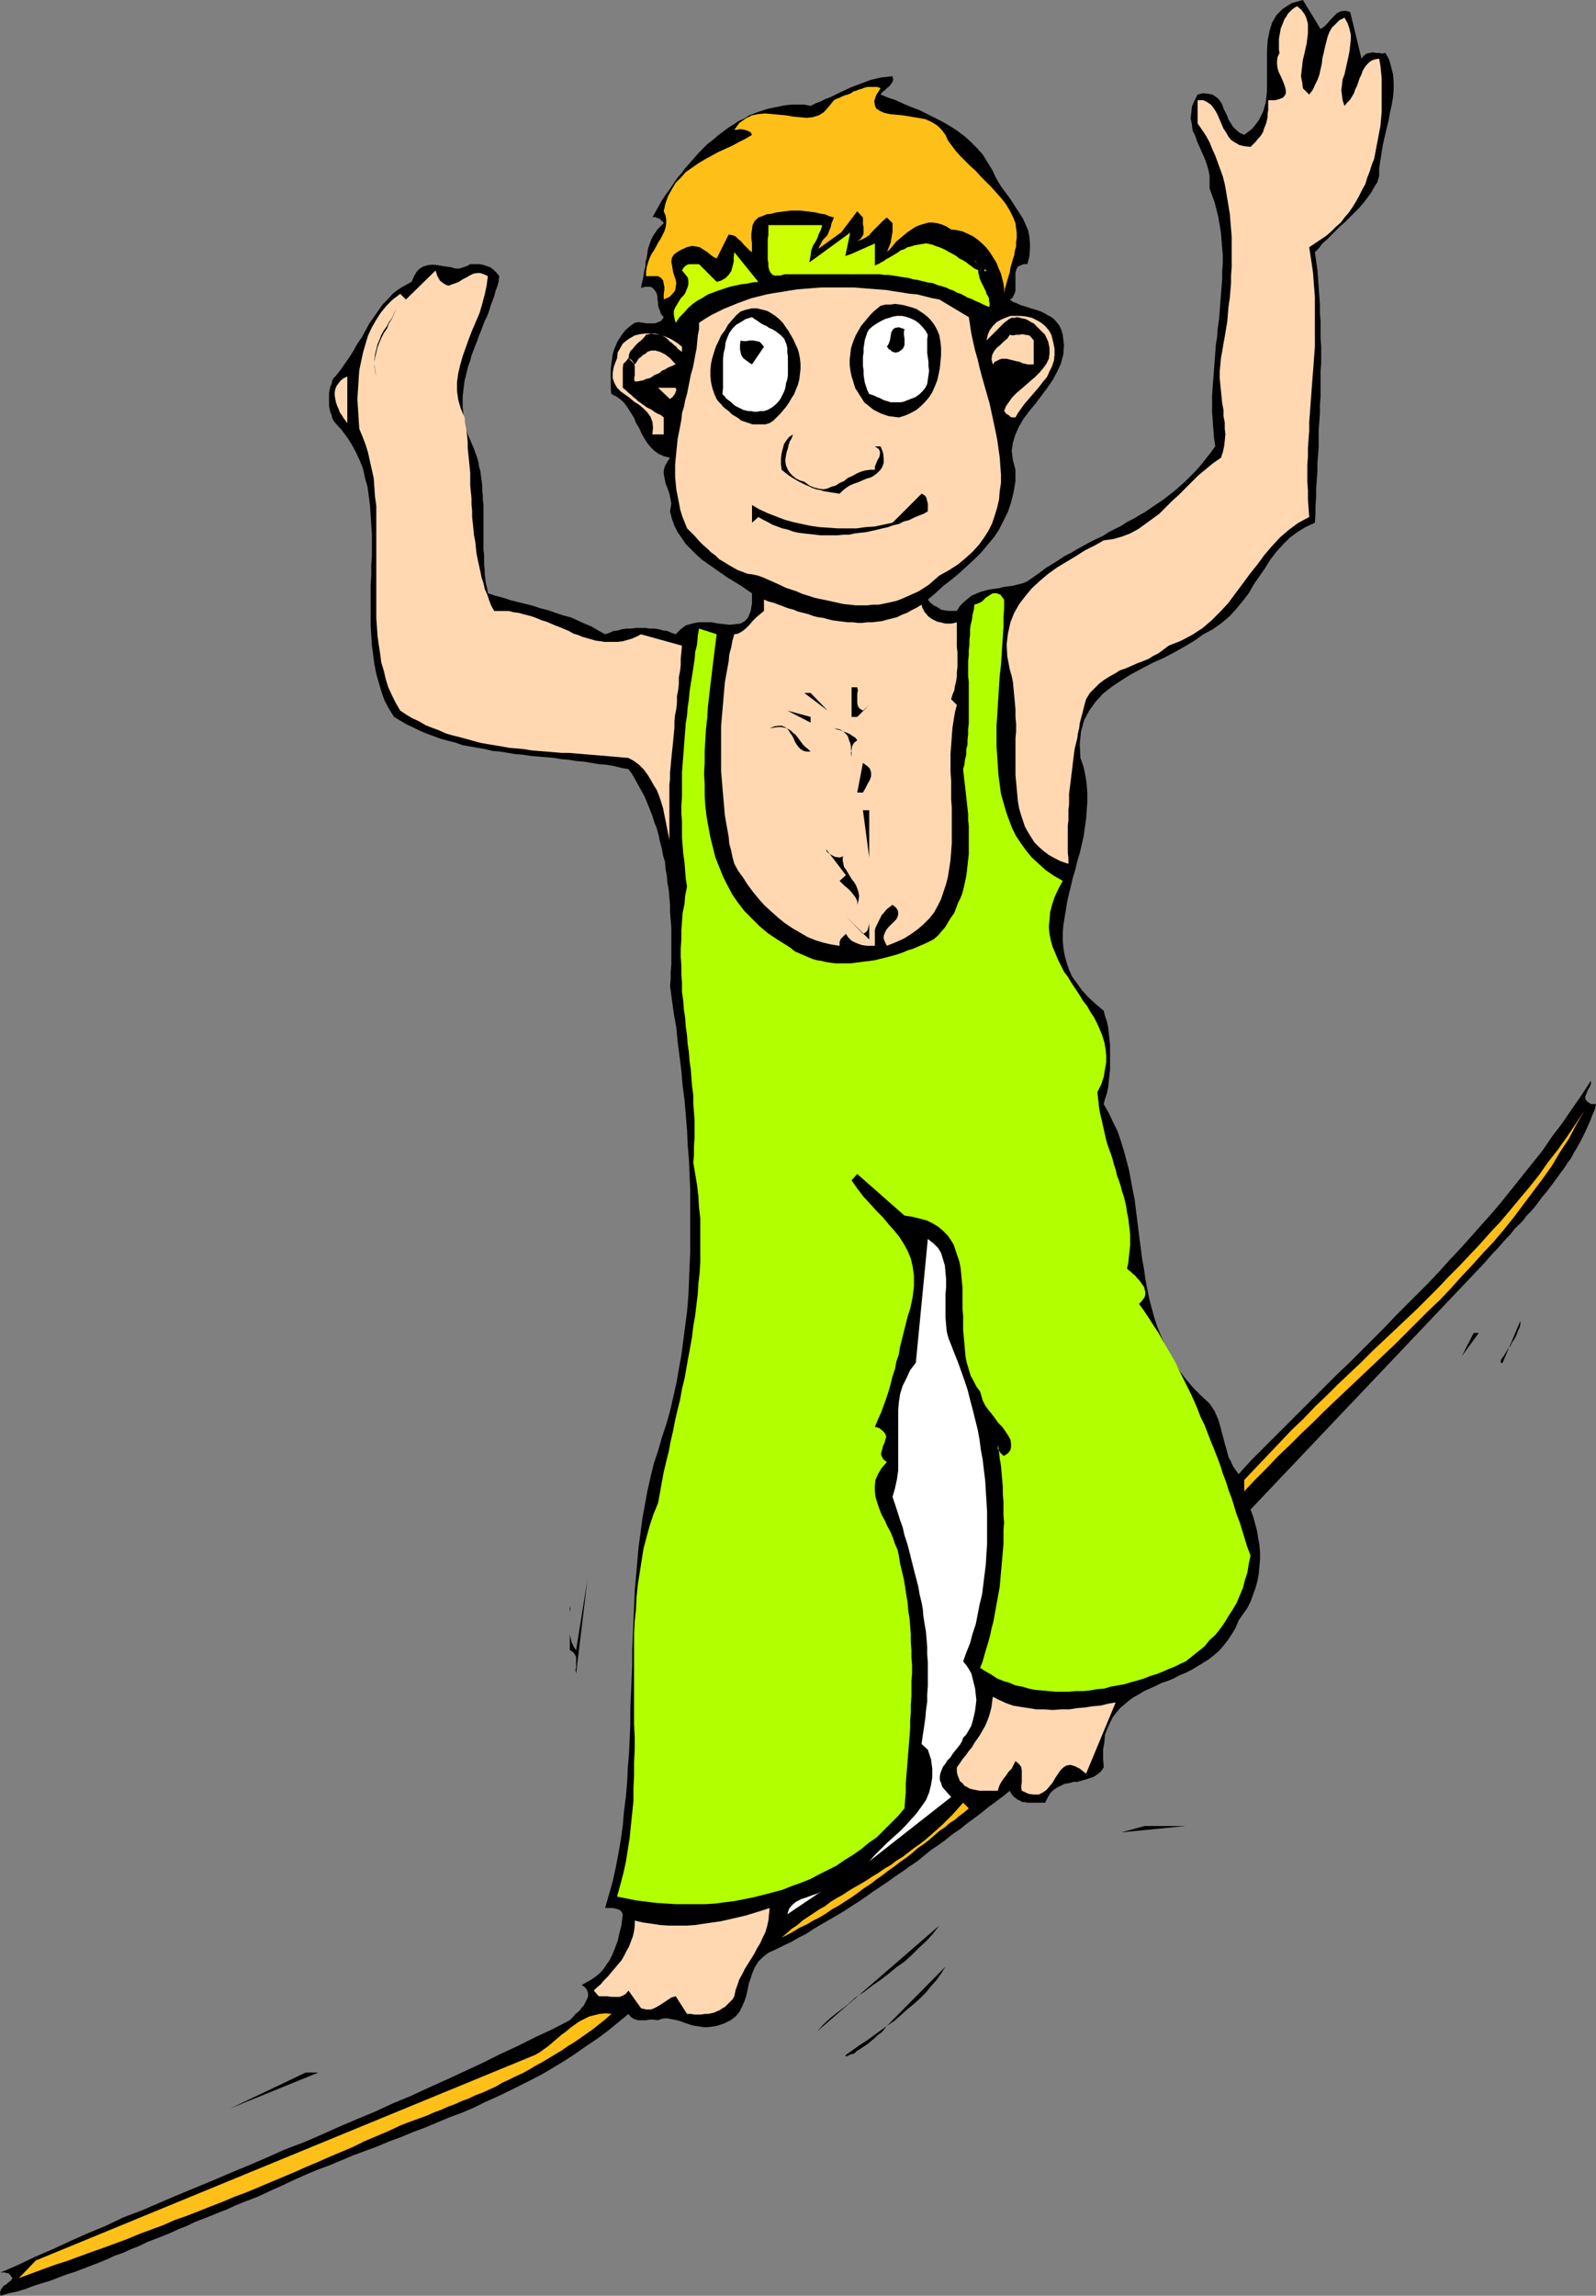 <?xml version="1.0" encoding="UTF-8" standalone="no"?>
<svg
   version="1.0"
   width="108.264mm"
   height="155.668mm"
   id="svg68"
   sodipodi:docname="Tightrope Walker 1.wmf"
   xmlns:inkscape="http://www.inkscape.org/namespaces/inkscape"
   xmlns:sodipodi="http://sodipodi.sourceforge.net/DTD/sodipodi-0.dtd"
   xmlns="http://www.w3.org/2000/svg"
   xmlns:svg="http://www.w3.org/2000/svg">
  <rect width="100%" height="100%" fill="#808080" stroke="none"/>
  <sodipodi:namedview
     id="namedview68"
     pagecolor="#ffffff"
     bordercolor="#000000"
     borderopacity="0.25"
     inkscape:showpageshadow="2"
     inkscape:pageopacity="0.0"
     inkscape:pagecheckerboard="0"
     inkscape:deskcolor="#d1d1d1"
     inkscape:document-units="mm" />
  <defs
     id="defs1">
    <pattern
       id="WMFhbasepattern"
       patternUnits="userSpaceOnUse"
       width="6"
       height="6"
       x="0"
       y="0" />
  </defs>
  <path
     style="fill:#000000;fill-opacity:1;fill-rule:evenodd;stroke:none"
     d="m 338.563,7.433 0.97,-0.646 0.808,-0.808 0.808,-0.97 0.808,-0.808 0.808,-0.808 0.97,-0.485 1.131,-0.162 1.293,0.323 2.909,11.958 0.646,-0.808 0.646,-0.485 0.808,-0.162 0.808,-0.162 0.808,0.162 h 0.808 l 0.808,0.162 0.808,-0.162 0.97,1.778 0.485,1.778 0.485,1.939 0.162,1.939 v 1.939 l -0.162,1.939 -0.323,1.939 -0.485,2.101 -0.323,1.939 -0.485,1.939 -0.485,2.101 -0.485,2.101 -0.323,1.939 -0.323,2.101 -0.323,2.101 v 1.939 l -0.485,1.616 -0.808,1.293 -0.808,1.454 -0.97,1.293 -0.97,1.293 -1.131,1.293 -1.131,1.131 -1.131,1.131 -1.293,1.293 -1.293,1.131 -1.131,1.131 -1.131,1.131 -1.131,1.131 -1.131,0.97 -0.97,1.293 -0.97,0.97 0.323,2.262 0.323,2.262 0.162,2.101 0.162,2.262 0.162,2.262 0.162,2.101 v 2.262 l 0.162,2.101 v 2.101 2.262 l 0.162,2.101 v 2.101 2.262 l -0.162,2.101 v 2.101 2.262 2.101 l -0.162,2.101 v 2.101 l -0.162,2.262 -0.162,2.101 v 2.101 2.262 l -0.162,2.101 -0.162,2.101 v 2.101 l -0.162,2.262 -0.162,2.101 v 2.262 l -0.162,2.101 v 2.101 l -0.162,2.262 -2.424,1.131 -2.101,1.293 -1.939,1.454 -1.778,1.778 -1.616,1.778 -1.616,2.101 -1.293,2.101 -1.454,2.101 -1.454,2.101 -1.293,2.262 -1.616,2.101 -1.616,1.939 -1.778,1.939 -1.939,1.616 -2.262,1.616 -2.424,1.293 -2.262,1.616 -2.424,1.454 -2.586,1.454 -2.747,1.454 -2.909,1.293 -2.747,1.454 -2.747,1.454 -2.586,1.616 -2.424,1.616 -2.262,1.778 -1.939,2.101 -1.616,2.262 -1.293,2.424 -0.808,2.909 -0.323,3.232 0.162,3.555 0.808,2.262 0.485,2.262 0.323,2.262 0.162,2.262 v 2.262 l -0.162,2.262 -0.162,2.101 -0.323,2.262 -0.323,2.262 -0.485,2.101 -0.485,2.101 -0.646,2.101 -0.485,2.101 -0.646,2.101 -0.485,2.101 -0.485,1.939 -0.485,2.101 -0.323,2.101 -0.323,1.939 -0.323,1.939 -0.162,1.939 v 2.101 l 0.162,1.778 0.323,1.939 0.485,1.778 0.646,1.939 0.808,1.778 1.293,1.778 1.293,1.778 1.616,1.778 1.778,1.616 2.101,1.778 0.323,1.293 0.485,1.454 0.323,1.454 0.162,1.454 0.162,1.454 0.162,1.616 v 1.616 1.616 1.454 1.616 l -0.162,1.616 -0.162,1.454 -0.162,1.616 -0.323,1.454 -0.485,1.454 -0.323,1.293 1.293,2.262 1.131,2.424 1.131,2.262 0.808,2.424 0.808,2.585 0.646,2.424 0.646,2.424 0.485,2.585 0.485,2.585 0.485,2.424 0.323,2.585 0.323,2.585 0.323,2.585 0.323,2.585 0.323,2.424 0.323,2.585 0.485,2.585 0.323,2.424 0.485,2.585 0.485,2.424 0.646,2.424 0.646,2.424 0.808,2.424 0.97,2.424 0.97,2.262 1.131,2.262 1.293,2.262 1.454,2.262 1.616,2.101 1.778,2.101 1.939,1.939 2.262,2.101 0.646,0.97 0.646,0.97 0.485,1.131 0.485,1.131 0.323,1.131 0.323,1.131 0.323,1.293 0.323,1.131 0.323,1.293 0.323,1.131 0.323,1.131 0.323,1.293 0.646,1.131 0.485,1.131 0.646,0.97 0.808,1.131 3.232,-3.555 3.232,-3.232 3.232,-3.232 3.232,-3.232 3.232,-3.232 3.071,-3.07 3.071,-3.07 3.071,-3.07 3.071,-2.909 2.909,-2.909 3.071,-3.07 2.909,-2.909 2.747,-2.909 2.909,-2.909 2.909,-2.909 2.747,-2.747 2.747,-2.909 2.747,-3.07 2.747,-2.909 2.747,-3.07 2.586,-2.909 2.747,-3.07 2.586,-3.07 2.586,-3.232 2.586,-3.232 2.586,-3.232 2.586,-3.232 2.424,-3.555 2.586,-3.393 2.424,-3.555 2.586,-3.717 2.424,-3.717 v 0.808 l -0.323,0.808 -0.485,0.808 -0.323,0.808 -0.323,0.808 v 0.646 l 0.485,0.646 0.97,0.646 h 1.293 l -0.323,1.454 -0.646,1.454 -0.485,1.293 -0.646,1.454 -0.646,1.454 -0.646,1.293 -0.646,1.293 -0.808,1.454 -0.808,1.293 -0.646,1.293 -0.97,1.293 -0.808,1.293 -0.97,1.293 -0.808,1.131 -0.97,1.293 -0.97,1.293 -0.97,1.293 -0.97,1.131 -0.97,1.293 -0.97,1.293 -0.97,1.131 -1.131,1.131 -0.97,1.293 -1.131,1.131 -1.131,1.131 -0.97,1.293 -1.131,1.131 -1.131,1.293 -0.97,1.131 -1.131,1.131 -1.131,1.293 -0.97,1.131 -60.117,63.344 0.646,1.778 0.485,1.778 0.485,1.778 0.323,1.939 0.323,1.778 0.162,1.939 v 1.778 l -0.162,1.939 -0.162,1.778 -0.323,1.778 -0.485,1.778 -0.646,1.778 -0.646,1.778 -0.808,1.616 -1.131,1.616 -1.131,1.616 -0.808,1.939 -0.97,1.616 -0.97,1.454 -1.131,1.454 -1.131,1.293 -1.293,1.131 -1.454,1.131 -1.293,0.808 -1.616,0.97 -1.293,0.808 -1.616,0.808 -1.616,0.646 -1.454,0.808 -1.616,0.646 -1.454,0.485 -1.616,0.808 -1.454,0.646 -1.454,0.646 -1.293,0.808 -1.454,0.808 -1.131,0.808 -1.131,0.97 -1.131,0.97 -0.97,1.131 -0.97,1.293 -0.646,1.293 -0.646,1.454 -0.646,1.616 -0.162,1.939 -0.323,1.939 v 2.262 l 0.162,2.262 -0.646,0.97 -0.97,0.808 -0.97,0.646 -0.97,0.323 -0.97,0.323 -1.131,0.323 -1.131,0.323 h -0.97 l -1.131,0.323 -1.131,0.162 -0.97,0.485 -0.97,0.485 -0.97,0.646 -0.808,0.808 -0.646,1.131 -0.646,1.293 h -0.646 -0.646 -0.646 -0.646 -0.646 -0.646 -0.646 l -0.646,-0.162 H 262.124 l -0.485,-0.323 -0.485,-0.162 -0.485,-0.323 -0.646,-0.485 -0.323,-0.323 -0.485,-0.646 -0.323,-0.646 -1.778,1.454 -1.939,1.454 -1.778,1.293 -1.778,1.454 -1.939,1.454 -1.778,1.293 -1.778,1.454 -1.939,1.293 -1.778,1.454 -1.778,1.293 -1.939,1.293 -1.778,1.454 -1.778,1.454 -1.939,1.293 -1.778,1.293 -1.939,1.293 -1.778,1.293 -1.939,1.293 -1.939,1.293 -1.778,1.293 -1.939,1.293 -1.778,1.131 -1.939,1.293 -1.939,1.131 -1.939,1.131 -1.939,1.131 -1.939,1.131 -1.939,1.293 -1.939,0.97 -1.939,1.131 -2.101,0.97 -1.939,0.97 -1.778,0.808 -1.454,1.131 -1.131,1.131 -0.808,1.293 -0.646,1.454 -0.485,1.454 -0.485,1.454 -0.323,1.616 -0.323,1.454 -0.485,1.454 -0.646,1.454 -0.646,1.293 -0.97,1.131 -1.293,0.97 -1.616,0.808 -1.939,0.646 -1.131,0.162 -1.131,0.162 h -1.131 l -0.97,-0.162 -0.97,-0.162 -0.97,-0.162 -0.97,-0.323 -0.97,-0.323 -0.808,-0.323 -1.131,-0.323 -0.808,-0.162 -0.808,-0.162 -0.808,-0.162 h -0.808 l -0.808,0.162 -0.808,0.323 -1.131,-0.162 h -0.97 l -1.131,0.162 h -0.97 -0.97 l -0.97,-0.323 -0.808,-0.485 -0.646,-0.808 -2.747,2.262 -2.586,2.101 -2.586,1.939 -2.909,1.939 -2.747,1.939 -2.747,1.778 -2.909,1.778 -2.747,1.616 -3.071,1.616 -2.909,1.454 -2.909,1.454 -3.071,1.454 -2.909,1.293 -2.909,1.454 -3.071,1.293 -3.071,1.131 -3.071,1.293 -3.071,1.293 -3.071,1.131 -3.071,1.293 -3.071,1.131 -3.071,1.293 -3.071,1.131 -3.071,1.131 -3.071,1.293 -3.071,1.293 -3.071,1.131 -3.071,1.293 -2.909,1.293 -3.071,1.454 -2.909,1.293 -3.071,1.454 -2.101,0.808 -2.101,0.808 -1.939,0.808 -2.101,0.97 -2.101,0.808 -1.939,0.808 -2.101,0.808 -2.101,0.808 -1.939,0.97 -2.101,0.808 -2.101,0.97 -1.939,0.808 -2.101,0.808 -2.101,0.808 -1.939,0.97 -2.101,0.808 -2.101,0.97 -1.939,0.646 -2.101,0.97 -1.939,0.808 -2.101,0.808 -2.101,0.808 -2.101,0.808 -2.101,0.646 -2.101,0.808 -2.101,0.808 -2.101,0.646 -2.101,0.646 -2.101,0.808 -2.101,0.646 -2.262,0.485 -2.101,0.646 L 0,587.545 l 0.162,-0.646 0.323,-0.485 0.485,-0.646 0.646,-0.323 0.485,-0.485 0.646,-0.485 0.485,-0.646 -0.323,-0.323 -0.162,-0.323 -0.323,-0.323 -0.323,-0.323 H 1.616 L 1.293,582.374 H 0.808 0.162 l 4.525,-1.939 4.363,-2.101 4.525,-1.939 4.525,-2.101 4.363,-1.939 4.687,-1.939 4.363,-2.101 4.687,-1.778 4.525,-1.939 4.525,-1.939 4.687,-1.939 4.687,-1.939 4.525,-1.939 4.687,-1.939 4.525,-1.939 4.687,-2.101 4.687,-1.778 4.525,-1.939 4.687,-2.101 4.525,-1.939 4.687,-1.939 4.525,-2.101 4.687,-1.939 4.525,-2.101 4.687,-2.101 4.525,-2.101 4.525,-2.101 4.525,-2.262 4.525,-2.101 4.525,-2.262 4.525,-2.101 4.363,-2.262 0.485,-0.485 0.485,-0.485 0.485,-0.646 0.646,-0.485 0.485,-0.485 0.485,-0.646 0.485,-0.485 0.323,-0.646 0.323,-0.646 0.323,-0.646 0.162,-0.485 v -0.646 l -0.162,-0.646 -0.323,-0.646 -0.485,-0.485 -0.646,-0.485 1.454,-0.808 1.131,-0.646 1.131,-0.808 0.97,-0.808 0.97,-1.131 0.646,-0.97 0.808,-1.131 0.646,-1.293 0.485,-1.131 0.485,-1.293 0.485,-1.293 0.323,-1.454 0.323,-1.293 0.323,-1.293 0.162,-1.454 0.162,-1.293 -0.323,-0.646 -0.485,-0.485 -0.485,-0.162 -0.646,-0.162 -0.646,-0.162 h -0.646 -0.646 -0.646 l 0.97,-3.393 0.97,-3.393 0.808,-3.717 0.646,-3.393 0.646,-3.717 0.485,-3.555 0.323,-3.717 0.485,-3.717 0.323,-3.717 0.162,-3.717 0.323,-3.717 0.162,-3.717 0.162,-3.717 v -3.878 l 0.162,-3.717 0.162,-3.878 0.162,-3.717 v -3.717 l 0.162,-3.878 0.162,-3.717 0.162,-3.717 0.162,-3.878 0.323,-3.717 0.323,-3.717 0.323,-3.717 0.485,-3.555 0.485,-3.717 0.646,-3.555 0.646,-3.555 0.808,-3.555 0.808,-3.393 1.131,-3.393 0.97,-3.393 1.131,-3.393 0.97,-3.393 0.808,-3.555 0.808,-3.555 0.646,-3.717 0.646,-3.555 0.485,-3.717 0.485,-3.717 0.485,-3.717 0.323,-3.878 0.162,-3.717 0.162,-4.04 0.162,-3.717 v -3.878 -3.878 -4.04 -3.878 l -0.162,-3.878 -0.162,-3.878 -0.323,-3.878 -0.162,-3.717 -0.323,-3.878 -0.323,-3.878 -0.485,-3.717 -0.323,-3.717 -0.485,-3.878 -0.485,-3.717 -0.323,-3.555 -0.646,-3.555 -0.485,-3.555 -0.485,-3.555 0.162,-1.778 v -1.939 l 0.162,-1.778 v -2.101 -1.939 -1.778 -1.939 -1.778 l -0.162,-1.939 -0.162,-1.939 v -1.939 l -0.162,-1.778 -0.162,-1.939 -0.323,-1.778 -0.162,-1.778 -0.323,-1.778 -0.162,-1.939 -0.485,-1.616 -0.323,-1.778 -0.485,-1.778 -0.323,-1.616 -0.485,-1.778 -0.646,-1.616 -0.485,-1.616 -0.646,-1.616 -0.646,-1.616 -0.646,-1.616 -0.808,-1.454 -0.808,-1.454 -0.808,-1.454 -0.808,-1.454 -0.97,-1.293 -1.778,-0.323 -1.939,-0.485 -1.939,-0.323 -1.939,-0.162 -1.939,-0.323 -1.939,-0.323 -1.939,-0.162 -1.939,-0.323 -1.939,-0.162 -1.939,-0.323 -1.939,-0.162 -1.939,-0.162 -1.939,-0.162 -2.101,-0.323 -1.939,-0.162 -1.939,-0.323 -1.939,-0.323 -1.939,-0.162 -1.939,-0.485 -1.939,-0.323 -1.778,-0.323 -1.939,-0.323 -1.778,-0.646 -1.939,-0.485 -1.778,-0.485 -1.778,-0.646 -1.778,-0.646 -1.939,-0.808 -1.616,-0.808 -1.778,-0.808 -1.616,-0.97 -1.616,-0.97 -1.293,-2.101 -1.131,-2.101 -0.808,-2.262 -0.646,-2.262 -0.646,-2.262 -0.485,-2.424 -0.323,-2.424 -0.323,-2.424 -0.162,-2.585 -0.162,-2.585 v -2.585 -2.585 -2.585 -2.585 l 0.162,-2.585 v -2.585 l 0.162,-2.585 v -2.585 -2.585 l -0.162,-2.424 -0.162,-2.585 -0.162,-2.424 -0.323,-2.424 -0.323,-2.424 -0.646,-2.262 -0.485,-2.262 -0.808,-2.101 -0.97,-2.101 -1.131,-2.101 -1.131,-1.778 -1.454,-1.939 -1.616,-1.778 -0.485,-0.646 -0.323,-0.646 -0.162,-0.808 -0.323,-0.646 -0.162,-0.808 -0.162,-0.808 v -0.808 -0.97 -0.808 -0.808 l 0.162,-0.808 0.162,-0.808 0.323,-0.646 0.162,-0.808 0.323,-0.646 0.485,-0.485 1.293,-1.616 1.131,-1.616 1.131,-1.616 1.131,-1.778 0.97,-1.778 1.131,-1.616 0.97,-1.778 0.97,-1.778 1.131,-1.616 1.131,-1.616 1.131,-1.616 1.293,-1.293 1.293,-1.454 1.454,-1.131 1.616,-0.97 1.778,-0.97 0.646,-1.454 0.646,-1.131 0.808,-0.808 0.808,-0.485 0.97,-0.323 0.97,-0.162 h 0.97 l 1.131,0.162 0.97,0.162 1.131,0.162 1.131,0.162 0.97,0.323 h 1.131 l 0.97,-0.323 0.97,-0.323 0.808,-0.485 h 1.131 1.131 l 0.97,0.162 0.97,0.323 0.97,0.323 0.808,0.646 0.808,0.808 0.646,0.808 -0.162,1.454 -0.323,1.131 -0.485,1.293 -0.323,1.293 -0.485,1.293 -0.485,1.293 -0.323,1.131 -0.485,1.293 -0.646,1.293 -0.485,1.293 -0.485,1.293 -0.485,1.131 -0.485,1.454 -0.485,1.131 -0.485,1.293 -0.485,1.293 -0.323,1.293 -0.485,1.293 -0.323,1.293 -0.323,1.293 -0.323,1.293 -0.162,1.293 -0.162,1.293 -0.162,1.454 v 1.293 1.454 l 0.162,1.293 0.162,1.454 0.323,1.293 0.323,1.616 0.323,1.293 0.646,1.454 0.485,1.131 0.485,1.131 0.323,0.97 0.485,1.293 0.323,1.131 0.162,1.131 0.323,1.131 0.162,1.293 0.162,1.131 0.162,1.293 v 1.293 l 0.162,1.293 v 1.131 l 0.162,1.293 v 1.293 1.293 1.293 1.293 1.293 1.293 1.293 1.293 1.131 l 0.162,1.454 v 1.131 1.293 l 0.162,1.293 v 1.131 l 0.162,1.293 0.162,1.131 0.323,1.293 0.162,1.131 1.939,0.646 1.939,0.485 1.939,0.646 1.939,0.485 1.939,0.485 1.939,0.485 1.939,0.646 1.939,0.485 1.778,0.646 1.939,0.646 1.939,0.485 1.778,0.808 1.778,0.808 1.939,0.808 1.616,0.97 1.778,0.97 0.97,-0.323 1.131,-0.485 1.131,-0.162 1.131,-0.323 1.131,-0.162 h 1.131 l 1.293,-0.162 h 1.293 1.131 l 1.131,0.162 h 1.131 l 1.131,0.162 1.131,0.323 1.131,0.162 1.131,0.485 0.97,0.323 1.293,-1.293 1.293,-0.97 1.616,-0.485 1.616,-0.323 h 1.616 1.778 l 1.616,0.323 1.616,0.162 1.454,0.162 1.454,-0.162 1.293,-0.162 1.131,-0.646 0.808,-0.97 0.646,-1.616 0.323,-1.939 v -2.585 l -1.454,-0.97 -1.616,-1.131 -1.616,-0.97 -1.616,-0.97 -1.616,-1.131 -1.616,-1.131 -1.616,-1.131 -1.616,-1.131 -1.454,-1.293 -1.293,-1.293 -1.454,-1.454 -0.97,-1.454 -1.131,-1.616 -0.808,-1.616 -0.646,-1.778 -0.485,-1.939 0.162,-0.97 0.162,-0.97 -0.162,-0.97 -0.162,-0.808 -0.162,-0.808 -0.323,-0.97 -0.323,-0.808 -0.323,-0.808 -0.162,-0.808 -0.162,-0.808 -0.162,-0.808 v -0.808 l 0.162,-0.808 0.323,-0.808 0.485,-0.808 0.646,-0.97 -1.454,-0.323 -1.454,-0.646 -1.131,-0.808 -0.97,-0.97 -0.808,-0.97 -0.808,-1.293 -0.646,-1.131 -0.646,-1.454 -0.808,-1.293 -0.485,-1.293 -0.808,-1.293 -0.808,-1.293 -0.808,-1.131 -0.97,-0.97 -1.131,-0.808 -1.293,-0.646 -0.162,-1.293 v -1.293 -1.293 -1.293 -1.293 l 0.162,-1.293 0.162,-1.131 0.162,-1.293 0.323,-1.131 0.485,-1.131 0.485,-1.131 0.646,-0.97 0.646,-0.97 0.808,-0.97 1.131,-0.97 1.131,-0.808 0.97,-0.162 1.131,0.162 0.97,0.162 h 0.97 1.131 l 0.808,-0.323 0.808,-0.323 0.646,-0.97 -0.485,-0.485 -0.323,-0.485 -0.162,-0.646 -0.323,-0.808 -0.162,-0.646 v -0.808 l -0.162,-0.646 v -0.808 l -0.162,-0.646 -0.323,-0.646 -0.323,-0.323 -0.323,-0.485 -0.646,-0.323 h -0.646 -0.808 l -0.97,0.323 0.162,-1.131 0.323,-1.131 0.162,-0.97 0.162,-1.131 0.323,-1.131 v -1.131 l 0.323,-1.131 0.162,-1.131 0.162,-1.131 0.323,-0.97 0.323,-0.97 0.485,-1.131 0.646,-0.97 0.646,-0.97 0.808,-0.808 0.808,-0.808 -0.162,-0.323 -0.485,-0.323 -0.162,-0.323 -0.323,-0.162 -0.485,-0.162 -0.323,-0.162 -0.485,-0.162 -0.485,0.162 0.808,-1.454 0.808,-1.454 0.808,-1.454 0.97,-1.454 0.97,-1.293 0.97,-1.454 0.97,-1.454 1.131,-1.293 0.97,-1.293 1.131,-1.293 1.131,-1.293 1.131,-1.293 1.131,-1.131 1.293,-1.293 1.293,-0.97 1.293,-1.131 1.293,-0.97 1.293,-0.97 1.293,-0.808 1.454,-0.97 1.454,-0.646 1.293,-0.808 1.616,-0.646 1.454,-0.485 1.454,-0.485 1.454,-0.323 1.616,-0.323 1.616,-0.323 1.616,-0.162 h 1.616 1.616 l 1.616,0.323 1.293,-0.646 1.293,-0.485 1.293,-0.646 1.293,-0.485 1.293,-0.646 1.293,-0.646 1.131,-0.485 1.293,-0.646 1.293,-0.485 1.293,-0.485 1.293,-0.485 1.293,-0.485 1.293,-0.323 1.454,-0.323 1.454,-0.162 1.454,-0.162 0.162,0.808 -0.162,0.646 -0.485,0.646 -0.323,0.485 -0.646,0.485 -0.485,0.485 -0.646,0.485 -0.485,0.646 1.939,0.808 1.939,0.646 2.101,0.97 1.939,0.808 2.101,0.808 1.939,0.97 1.939,0.97 1.939,0.97 1.939,1.131 1.778,1.131 1.939,1.454 1.616,1.454 1.616,1.616 1.454,1.616 1.293,2.101 1.293,2.101 0.646,1.454 0.808,1.454 0.808,1.293 0.97,1.293 0.97,1.293 0.97,1.454 0.808,1.293 0.97,1.454 0.808,1.293 0.646,1.454 0.646,1.454 0.323,1.616 0.162,1.616 v 1.778 l -0.162,1.778 -0.485,1.939 h -0.97 l -0.808,0.323 -0.646,0.323 -0.323,0.485 -0.162,0.485 -0.162,0.646 v 0.646 0.808 0.808 0.808 0.646 0.808 l -0.162,0.646 -0.323,0.646 -0.323,0.646 -0.646,0.323 0.808,0.646 0.97,0.323 0.97,0.485 1.131,0.323 0.97,0.323 0.97,0.323 1.131,0.323 0.97,0.323 0.97,0.485 0.808,0.485 0.97,0.485 0.808,0.646 0.646,0.808 0.646,0.808 0.485,1.131 0.323,1.131 0.323,2.585 -0.162,2.424 -0.646,2.424 -0.97,2.101 -1.131,2.101 -1.454,2.101 -1.454,1.939 -1.454,1.939 -1.616,1.939 -1.454,1.939 -1.131,1.939 -0.97,2.101 -0.646,2.101 -0.323,2.101 0.323,2.424 0.646,2.424 v 2.909 l -0.485,2.909 -0.646,2.585 -0.808,2.424 -1.131,2.262 -1.131,2.262 -1.293,1.939 -1.616,1.939 -1.616,1.939 -1.778,1.778 -1.939,1.778 -1.939,1.778 -1.939,1.616 -2.101,1.616 -1.939,1.778 -2.101,1.778 0.646,0.808 0.808,0.646 0.97,0.485 0.97,0.646 0.808,0.162 1.131,0.162 h 0.97 1.131 l 0.808,-1.293 0.97,-0.97 0.97,-0.808 0.97,-0.808 1.131,-0.485 1.131,-0.485 1.131,-0.323 1.293,-0.323 1.131,-0.162 1.293,-0.162 1.131,-0.323 1.293,-0.162 1.293,-0.162 1.131,-0.323 1.293,-0.323 1.131,-0.485 1.616,-1.131 1.616,-1.131 1.454,-1.131 1.616,-0.97 1.778,-1.131 1.454,-0.97 1.616,-0.808 1.616,-0.97 1.778,-0.97 1.454,-0.808 1.616,-0.808 1.778,-0.808 1.454,-0.97 1.616,-0.808 1.616,-0.808 1.454,-0.97 1.616,-0.808 1.616,-0.97 1.454,-0.808 1.616,-1.131 1.454,-0.97 1.454,-0.97 1.454,-1.131 1.454,-1.131 1.293,-1.131 1.454,-1.293 1.293,-1.293 1.454,-1.454 1.293,-1.454 1.131,-1.454 1.293,-1.616 1.293,-1.778 -0.323,-2.262 -0.162,-2.101 -0.162,-2.262 -0.162,-2.101 v -2.262 -2.101 l 0.162,-2.262 0.162,-2.101 0.162,-2.101 0.162,-2.262 0.162,-2.101 0.162,-2.101 0.323,-2.101 0.162,-2.262 0.323,-2.101 0.162,-2.101 0.162,-2.101 0.162,-2.101 0.162,-2.101 0.162,-1.939 v -2.101 l 0.162,-1.939 v -2.101 l -0.162,-1.939 -0.162,-1.939 -0.162,-1.939 -0.323,-1.939 -0.323,-1.939 -0.485,-1.939 -0.485,-1.939 -0.646,-1.778 -0.646,-1.778 v -1.616 -1.616 l -0.323,-1.616 -0.485,-1.616 -0.485,-1.293 -0.646,-1.454 -0.646,-1.454 -0.646,-1.454 -0.485,-1.454 -0.646,-1.293 -0.162,-1.454 -0.323,-1.616 0.162,-1.454 0.162,-1.616 0.646,-1.454 0.808,-1.616 1.454,-0.323 1.293,0.162 0.97,0.162 0.808,0.485 0.808,0.646 0.485,0.646 0.485,0.808 0.323,0.97 0.485,0.97 0.485,0.97 0.323,0.97 0.646,0.97 0.485,0.808 0.808,0.808 0.97,0.808 1.131,0.485 2.101,-1.616 1.616,-2.101 1.131,-2.262 0.646,-2.262 0.323,-2.747 V 21.007 18.26 15.674 12.927 l 0.162,-2.585 0.485,-2.424 0.646,-2.101 1.131,-1.939 1.616,-1.616 2.262,-1.454 L 334.038,0 Z"
     id="path1" />
  <path
     style="fill:#ffd8b2;fill-opacity:1;fill-rule:evenodd;stroke:none"
     d="m 334.038,22.623 1.616,1.616 0.97,-1.293 0.485,-1.131 0.646,-1.293 0.485,-1.293 0.323,-1.454 0.323,-1.454 0.162,-1.454 0.323,-1.293 0.323,-1.454 0.323,-1.293 0.323,-1.293 0.485,-1.293 0.646,-1.131 0.97,-0.97 0.97,-0.97 1.293,-0.646 0.808,1.454 0.485,1.454 0.323,1.454 v 1.293 l -0.162,1.454 -0.162,1.454 -0.323,1.616 -0.323,1.454 -0.323,1.454 -0.323,1.454 -0.485,1.293 -0.162,1.454 -0.162,1.293 0.162,1.293 0.162,1.293 0.485,1.454 0.646,-0.808 0.808,-0.808 0.485,-0.808 0.485,-0.808 0.323,-0.97 0.485,-0.97 0.323,-0.97 0.323,-0.97 0.485,-0.97 0.323,-0.97 0.485,-0.808 0.485,-0.646 0.646,-0.646 0.646,-0.485 0.97,-0.323 0.97,-0.162 0.323,1.778 0.162,1.616 0.162,1.778 v 1.616 1.616 1.939 1.616 1.778 l -0.162,1.778 -0.162,1.778 -0.323,1.616 -0.323,1.778 -0.323,1.616 -0.323,1.778 -0.323,1.616 -0.646,1.616 -0.485,1.616 -0.646,1.616 -0.485,1.616 -0.808,1.454 -0.808,1.616 -0.808,1.454 -0.808,1.293 -0.97,1.454 -1.131,1.293 -0.97,1.293 -1.293,1.131 -1.131,1.131 -1.293,1.131 -1.454,0.97 -1.454,0.97 -1.454,0.97 0.323,2.101 0.323,2.101 0.323,2.262 0.162,2.101 0.162,2.101 0.162,2.101 v 2.262 2.101 2.101 2.101 2.101 2.101 l -0.162,2.101 -0.162,2.262 -0.162,2.101 -0.162,2.101 -0.162,2.101 -0.162,2.262 -0.162,2.101 -0.162,2.262 -0.162,1.939 v 2.262 l -0.162,2.101 -0.162,2.262 v 2.262 l -0.162,2.101 v 2.262 2.101 l 0.162,2.262 v 2.262 l 0.162,2.262 0.162,2.262 -2.747,1.454 -2.424,1.778 -2.262,1.939 -2.101,2.262 -1.939,2.262 -1.778,2.424 -1.939,2.424 -1.778,2.424 -1.939,2.585 -1.778,2.424 -2.101,2.262 -2.262,2.262 -2.262,1.939 -2.747,1.778 -2.747,1.454 -3.232,1.293 -1.293,0.97 -1.293,0.97 -1.293,0.646 -1.293,0.808 -1.616,0.646 -1.293,0.485 -1.454,0.646 -1.454,0.646 -1.454,0.485 -1.293,0.808 -1.454,0.808 -1.293,0.808 -1.293,0.97 -1.131,1.131 -1.293,1.293 -0.97,1.616 -0.323,1.131 -0.323,1.293 -0.323,1.293 -0.323,1.131 -0.323,1.293 -0.162,1.293 -0.323,1.293 -0.162,1.293 -0.323,1.293 -0.323,1.293 -0.162,1.131 -0.162,1.293 -0.162,1.293 -0.162,1.454 -0.162,1.293 -0.162,1.293 -0.162,1.293 -0.162,1.293 -0.162,1.293 v 1.454 1.293 l -0.162,1.293 v 1.454 1.293 l -0.162,1.293 v 1.454 1.454 1.293 1.293 1.454 l 0.162,1.454 v 1.454 l -1.939,-0.646 -1.616,-0.808 -1.454,-0.808 -1.293,-0.97 -1.293,-1.131 -1.131,-1.131 -0.808,-1.293 -0.808,-1.293 -0.808,-1.454 -0.485,-1.454 -0.485,-1.454 -0.485,-1.616 -0.323,-1.778 -0.162,-1.616 -0.162,-1.778 -0.162,-1.778 -0.162,-1.778 v -1.939 -1.778 -1.939 -1.778 -1.939 l 0.162,-1.778 v -1.939 l -0.162,-1.778 v -1.939 l -0.162,-1.778 -0.162,-1.778 -0.162,-1.616 -0.162,-1.778 -0.323,-1.616 -0.485,-1.616 -0.646,-3.393 -0.162,-3.07 0.323,-2.747 0.646,-2.909 0.97,-2.424 1.293,-2.262 1.616,-2.101 1.616,-1.939 2.101,-1.939 2.101,-1.778 2.262,-1.616 2.424,-1.454 2.424,-1.454 2.262,-1.454 2.586,-1.293 2.262,-1.293 2.424,-0.323 2.262,-0.646 2.101,-0.808 2.101,-1.131 1.778,-1.293 1.778,-1.293 1.778,-1.293 1.616,-1.616 1.616,-1.616 1.778,-1.616 1.616,-1.616 1.778,-1.778 1.616,-1.616 1.778,-1.454 1.939,-1.616 2.101,-1.454 0.485,-1.454 0.323,-1.454 0.162,-1.454 0.162,-1.616 -0.162,-1.454 v -1.616 l -0.323,-1.616 v -1.616 l -0.323,-1.616 -0.162,-1.616 -0.162,-1.616 -0.162,-1.616 -0.162,-1.616 v -1.778 l 0.162,-1.616 0.162,-1.778 0.323,-1.778 0.323,-1.939 0.323,-1.778 0.323,-1.939 0.323,-1.939 0.162,-1.939 0.162,-1.939 0.323,-2.101 0.162,-1.939 0.162,-1.939 v -1.939 l 0.162,-2.101 v -1.939 -1.939 -1.939 -2.101 l -0.162,-1.939 -0.162,-1.939 -0.162,-1.939 -0.323,-1.939 -0.323,-1.939 -0.323,-1.939 -0.323,-1.778 -0.485,-1.939 -0.646,-1.778 -0.646,-1.778 -0.646,-1.778 -0.808,-1.778 -0.646,-1.616 -0.97,-1.778 -0.97,-1.454 -1.131,-1.616 v -5.979 h 1.454 l 0.97,0.485 0.97,0.646 0.646,0.808 0.646,0.97 0.485,0.97 0.485,1.131 0.485,1.131 0.485,1.131 0.646,0.97 0.646,1.131 0.646,0.808 0.97,0.646 1.131,0.646 1.293,0.323 1.616,0.162 0.646,-0.646 0.646,-0.646 0.485,-0.646 0.485,-0.485 0.485,-0.646 0.485,-0.808 0.162,-0.646 0.323,-0.808 0.323,-0.808 0.162,-0.808 0.162,-0.646 v -0.97 l 0.162,-0.808 V 27.47 26.501 25.693 h 1.778 l 1.131,-0.323 0.808,-0.323 0.485,-0.485 0.323,-0.646 v -0.646 l -0.162,-0.808 -0.323,-0.97 -0.323,-0.808 -0.485,-1.131 -0.485,-0.97 -0.323,-0.97 -0.162,-1.131 v -0.97 l 0.162,-0.97 0.485,-0.97 -0.162,-0.808 v -0.97 -0.97 -0.808 l 0.162,-0.97 0.162,-0.97 0.162,-0.808 0.323,-0.808 0.323,-0.808 0.323,-0.808 0.485,-0.646 0.323,-0.646 0.646,-0.646 0.485,-0.485 0.646,-0.485 0.646,-0.323 1.131,0.97 0.808,1.131 0.485,1.131 0.323,1.293 v 1.131 1.293 l -0.162,1.293 -0.162,1.293 -0.323,1.454 -0.323,1.454 -0.323,1.293 -0.162,1.454 -0.162,1.293 -0.162,1.454 0.323,1.616 z"
     id="path2" />
  <path
     style="fill:#ffbf19;fill-opacity:1;fill-rule:evenodd;stroke:none"
     d="m 225.763,22.623 -1.131,1.778 -0.485,1.454 0.162,1.131 0.323,0.808 0.97,0.646 1.131,0.485 1.454,0.323 1.616,0.162 1.778,0.162 1.939,0.323 1.939,0.323 1.778,0.323 1.454,0.646 1.616,0.97 1.131,1.131 0.97,1.293 0.646,1.454 0.97,1.293 0.97,1.293 1.131,1.293 1.293,1.293 1.293,1.293 1.454,1.293 1.293,1.454 1.454,1.454 1.293,1.293 1.293,1.454 1.293,1.454 1.131,1.454 0.97,1.616 0.808,1.616 0.646,1.616 0.162,1.293 0.162,1.131 v 1.293 l -0.162,1.131 v 1.131 l -0.323,1.131 -0.162,1.131 -0.323,0.97 -0.323,1.131 -0.323,1.131 -0.162,1.131 -0.323,0.97 -0.323,1.131 -0.323,1.131 -0.323,1.131 -0.162,1.131 v -1.293 l -0.162,-1.293 -0.323,-1.293 -0.323,-1.293 -0.646,-1.454 -0.485,-1.293 -0.808,-1.293 -0.808,-1.293 -0.97,-1.293 -1.131,-1.131 -1.131,-0.97 -1.131,-0.808 -1.293,-0.646 -1.454,-0.646 -1.454,-0.323 -1.454,-0.162 -1.293,-0.808 -1.131,-0.485 -1.131,-0.323 -1.131,-0.162 h -1.131 l -1.131,0.323 -1.131,0.323 -1.131,0.485 -0.97,0.646 -0.97,0.646 -0.97,0.808 -0.97,0.808 -0.97,0.808 -0.808,0.97 -0.808,0.97 -0.808,0.808 0.323,-0.808 0.323,-0.808 0.323,-0.808 0.162,-0.97 0.162,-0.97 0.162,-0.97 v -1.131 -0.97 l -1.454,-1.454 -0.97,0.808 -0.97,0.97 -0.97,0.97 -0.808,0.808 -0.808,0.97 -0.97,0.646 -0.97,0.485 -1.131,0.323 0.808,-0.485 0.485,-0.646 0.323,-0.646 v -0.808 -0.97 l -0.162,-0.808 v -0.808 -0.808 l -1.454,-1.616 -4.525,5.979 1.616,1.616 -0.646,0.323 -0.485,0.485 -0.162,0.646 -0.323,0.485 v 0.646 0.646 0.646 0.646 l 0.485,0.323 0.485,0.162 h 0.485 0.485 l 0.485,-0.162 0.646,-0.162 0.646,-0.162 0.485,-0.323 0.646,-0.323 0.646,-0.485 0.646,-0.162 0.646,-0.485 0.485,-0.323 0.646,-0.323 0.646,-0.323 0.485,-0.162 -0.485,0.323 -0.485,0.323 -0.323,0.646 -0.162,0.485 v 0.646 0.646 0.646 0.646 l 0.808,0.323 0.808,0.162 0.97,0.162 0.808,-0.162 0.808,-0.323 0.808,-0.485 0.97,-0.323 0.808,-0.646 0.808,-0.646 0.808,-0.646 0.808,-0.646 0.808,-0.646 0.97,-0.646 0.808,-0.485 0.808,-0.485 0.808,-0.485 1.131,0.162 1.131,0.323 1.131,0.323 1.131,0.323 0.97,0.323 1.131,0.323 1.131,0.485 0.97,0.323 1.131,0.646 0.97,0.485 0.97,0.485 0.97,0.485 1.131,0.646 0.97,0.808 0.808,0.646 0.97,0.808 -0.808,0.485 -0.485,0.646 -0.162,0.646 -0.162,0.646 v 0.646 l 0.162,0.485 0.323,0.646 0.162,0.646 0.485,0.485 0.323,0.646 0.162,0.646 0.323,0.808 0.162,0.646 v 0.808 l -0.162,0.646 -0.323,0.97 -1.454,-0.97 -1.454,-0.808 -1.454,-0.808 -1.616,-0.808 -1.616,-0.646 -1.454,-0.808 -1.616,-0.646 -1.616,-0.646 -1.616,-0.485 -1.616,-0.646 -1.778,-0.323 -1.616,-0.485 -1.778,-0.485 -1.778,-0.323 -1.616,-0.323 -1.778,-0.323 -1.616,-0.323 -1.778,-0.162 -1.939,-0.162 -1.616,-0.162 -1.778,-0.162 h -1.778 -1.778 -1.778 -1.778 l -1.778,0.162 h -1.939 l -1.616,0.323 -1.778,0.162 -1.778,0.323 -1.778,0.162 -1.778,0.323 -0.485,-0.485 -0.323,-0.646 -0.323,-0.646 -0.162,-0.808 -0.162,-0.808 v -0.646 l -0.162,-0.808 v -0.808 -0.808 -0.808 l 0.162,-0.808 v -0.808 -0.808 -0.808 -0.808 -0.646 h 0.808 l 0.97,-0.162 0.97,-0.162 1.131,-0.323 1.131,-0.323 1.293,-0.323 1.131,-0.162 1.131,-0.323 h 1.131 0.97 l 0.808,0.162 0.808,0.485 0.485,0.646 0.485,0.808 0.162,1.131 v 1.454 l 0.646,-0.646 0.646,-0.646 0.323,-0.646 0.323,-0.808 0.323,-0.808 0.162,-0.808 0.323,-0.808 0.323,-0.808 -1.131,-0.323 -1.131,-0.485 -1.131,-0.162 -1.293,-0.323 -1.293,-0.162 -1.293,-0.162 -1.293,-0.162 h -1.131 -1.293 l -1.293,0.162 -1.293,0.162 -1.293,0.162 -1.131,0.323 -1.293,0.162 -1.131,0.485 -0.97,0.323 -0.97,0.97 -0.485,0.97 -0.162,1.131 -0.162,1.131 v 1.131 l 0.162,1.293 v 1.293 0.97 l -0.646,-0.485 -0.808,-0.808 -0.646,-0.646 -0.646,-0.808 -0.808,-0.646 -0.646,-0.646 -0.808,-0.323 -0.97,-0.162 -3.071,6.14 -0.97,-0.485 -0.808,-0.646 -0.808,-0.646 -0.808,-0.485 -0.97,-0.646 -0.97,-0.162 -0.97,-0.162 -1.293,0.323 -1.454,0.646 -1.131,0.646 -0.808,0.646 -0.485,0.808 -0.162,0.97 0.162,0.808 0.162,0.97 0.162,0.97 0.323,0.97 0.323,0.97 0.162,0.808 -0.162,0.97 -0.162,0.97 -0.646,0.808 -0.808,0.808 -1.454,0.646 v -0.808 -0.646 l 0.162,-0.97 v -0.808 l -0.162,-0.808 -0.162,-0.808 -0.485,-0.646 -0.808,-0.485 h -3.071 v -1.131 l 0.162,-1.131 0.323,-1.131 0.323,-0.97 0.485,-1.131 0.646,-0.97 0.646,-1.131 0.485,-0.97 0.646,-0.97 0.485,-0.97 0.485,-0.97 0.323,-0.97 0.162,-1.131 v -0.97 l -0.162,-0.97 -0.485,-1.131 0.485,-2.101 0.646,-1.778 0.97,-1.778 0.97,-1.616 1.293,-1.293 1.293,-1.454 1.616,-1.131 1.616,-1.131 1.616,-0.97 1.778,-0.97 1.778,-0.97 1.778,-0.808 1.778,-0.808 1.778,-0.97 1.616,-0.808 1.616,-0.97 -0.323,-0.646 -0.646,-0.323 -0.323,-0.162 -0.646,-0.162 -0.808,-0.162 h -0.485 l -0.646,0.162 h -0.646 l 1.293,-1.778 1.616,-1.131 1.616,-0.808 1.616,-0.323 1.778,-0.162 1.778,0.162 1.778,0.162 1.778,0.162 1.778,0.323 1.778,0.162 1.778,0.162 1.454,-0.162 1.616,-0.485 1.293,-0.808 1.293,-1.454 1.293,-1.616 0.646,-0.323 0.808,-0.323 0.646,-0.323 0.808,-0.323 0.646,-0.162 0.808,-0.323 0.646,-0.485 0.646,-0.162 0.808,-0.323 0.646,-0.162 0.808,-0.323 0.646,-0.162 h 0.808 0.97 0.808 z"
     id="path3" />
  <path
     style="fill:#000000;fill-opacity:1;fill-rule:evenodd;stroke:none"
     d="m 210.733,64.636 4.525,-2.909 -0.97,0.808 -0.808,0.808 -0.97,0.97 -0.808,0.97 -0.97,0.97 -0.808,0.646 -0.97,0.485 -1.131,0.323 1.616,-5.979 -0.162,0.485 v 0.485 l 0.162,0.485 0.162,0.323 0.323,0.323 0.162,0.323 0.323,0.323 z"
     id="path4" />
  <path
     style="fill:#ccff00;fill-opacity:1;fill-rule:evenodd;stroke:none"
     d="m 194.411,72.231 -1.616,0.162 -1.454,0.323 -1.454,0.162 -1.454,0.323 -1.454,0.323 -1.454,0.485 -1.454,0.485 -1.293,0.485 -1.293,0.485 -1.293,0.808 -1.454,0.808 -1.131,0.808 -1.131,0.97 -1.131,1.293 -1.131,1.131 -0.97,1.454 -0.323,-1.131 -0.162,-0.97 v -0.97 l 0.323,-0.808 0.485,-0.808 0.485,-0.808 0.485,-0.808 0.646,-0.646 0.485,-0.646 0.323,-0.808 0.323,-0.808 0.162,-0.646 v -0.97 l -0.162,-0.808 -0.646,-0.808 -0.808,-0.97 0.323,-0.646 0.485,-0.485 0.485,-0.323 0.485,-0.162 h 0.808 0.646 0.646 0.485 l 4.525,4.525 1.131,-0.323 1.131,-0.646 0.808,-0.808 0.646,-0.97 0.323,-1.131 0.323,-1.293 v -1.131 l 0.162,-1.293 z"
     id="path5" />
  <path
     style="fill:#ffd8b2;fill-opacity:1;fill-rule:evenodd;stroke:none"
     d="m 125.083,70.777 -0.323,2.424 -0.485,2.262 -0.646,2.424 -0.646,2.262 -0.97,2.262 -0.97,2.262 -0.808,2.101 -0.808,2.262 -0.808,2.262 -0.646,2.262 -0.485,2.101 -0.323,2.262 v 2.262 l 0.323,2.262 0.646,2.262 0.97,2.262 0.162,1.454 0.323,1.616 0.162,1.616 0.162,1.616 v 1.454 l 0.162,1.616 0.162,1.616 0.162,1.616 0.162,1.616 v 1.616 1.616 l 0.162,1.616 0.162,1.616 v 1.616 l 0.162,1.616 v 1.616 l 0.162,1.454 0.162,1.616 0.162,1.616 0.323,1.616 0.162,1.616 0.162,1.454 0.323,1.616 0.323,1.454 0.323,1.454 0.323,1.616 0.485,1.454 0.323,1.454 0.646,1.454 0.485,1.454 0.485,1.293 0.808,1.454 h 1.293 1.131 1.293 l 1.293,0.323 1.293,0.162 1.131,0.323 1.293,0.323 1.131,0.323 1.293,0.485 1.131,0.485 1.131,0.323 1.131,0.485 1.131,0.485 1.293,0.485 1.131,0.485 1.131,0.485 1.131,0.646 1.131,0.323 1.131,0.485 1.131,0.323 1.131,0.323 1.131,0.323 1.293,0.162 0.97,0.162 h 1.131 1.293 0.97 l 1.293,-0.162 1.131,-0.323 1.131,-0.323 1.131,-0.485 1.293,-0.646 10.504,2.909 -0.162,1.616 -0.162,1.616 v 1.616 l -0.162,1.616 -0.323,1.616 v 1.616 l -0.162,1.616 -0.323,1.616 v 1.616 l -0.162,1.616 -0.323,1.616 -0.162,1.616 v 1.616 l -0.162,1.616 -0.162,1.778 -0.162,1.616 -0.162,1.454 -0.162,1.616 -0.162,1.778 -0.162,1.616 v 1.616 l -0.162,1.616 v 1.616 1.454 1.616 1.616 1.616 1.454 1.616 1.454 1.616 l 0.162,1.454 -0.162,-1.454 -0.323,-1.616 -0.323,-1.616 -0.323,-1.616 -0.323,-1.616 -0.323,-1.616 -0.485,-1.616 -0.485,-1.454 -0.646,-1.616 -0.808,-1.293 -0.808,-1.454 -0.808,-1.293 -0.97,-1.293 -1.131,-1.131 -1.293,-0.97 -1.454,-0.808 -1.939,-0.162 -1.778,-0.162 -1.939,-0.162 -1.939,-0.162 -1.939,-0.162 -1.939,-0.162 -1.939,-0.162 -1.939,-0.162 h -1.778 l -1.939,-0.162 -1.939,-0.162 -1.939,-0.162 -1.939,-0.162 -1.939,-0.323 -1.778,-0.162 -1.939,-0.162 -1.778,-0.323 -1.939,-0.323 -1.939,-0.323 -1.778,-0.323 -1.778,-0.485 -1.778,-0.485 -1.778,-0.485 -1.939,-0.485 -1.616,-0.485 -1.778,-0.808 -1.778,-0.646 -1.616,-0.646 -1.616,-0.97 -1.778,-0.808 -1.616,-0.97 -1.454,-0.97 -1.131,-1.939 -0.97,-1.939 -0.97,-2.101 -0.646,-2.101 -0.485,-2.101 -0.646,-2.101 -0.323,-2.424 -0.323,-2.101 -0.323,-2.262 -0.162,-2.424 -0.162,-2.262 v -2.424 -2.262 -2.424 -2.424 -2.424 -2.424 -2.424 -2.424 -2.424 -2.262 -2.424 -2.424 l -0.323,-2.262 -0.162,-2.262 -0.162,-2.424 -0.485,-2.262 -0.485,-2.101 -0.485,-2.262 -0.646,-2.101 -0.808,-2.101 -0.808,-1.939 -0.162,-2.585 -0.162,-2.585 -0.162,-2.424 0.162,-2.424 0.162,-2.585 0.162,-2.424 0.485,-2.262 0.485,-2.262 0.646,-2.262 0.646,-2.101 0.97,-2.101 1.131,-1.939 1.131,-1.778 1.454,-1.778 1.616,-1.616 1.939,-1.454 1.454,1.454 7.595,-7.433 0.485,1.454 0.646,1.131 0.808,0.646 0.808,0.485 0.646,0.162 0.808,-0.323 0.97,-0.323 0.808,-0.323 0.97,-0.646 0.97,-0.485 0.808,-0.485 0.97,-0.485 0.97,-0.162 h 0.808 l 0.97,0.323 z"
     id="path6" />
  <path
     style="fill:#000000;fill-opacity:1;fill-rule:evenodd;stroke:none"
     d="m 105.528,94.854 v -1.616 l 0.162,-1.454 0.323,-1.454 0.323,-1.293 0.485,-1.293 0.646,-1.293 0.646,-1.454 0.646,-1.131 0.808,-1.293 0.808,-1.131 0.808,-1.293 0.646,-1.293 0.808,-1.293 0.808,-1.131 0.485,-1.293 0.646,-1.293 -0.646,1.293 -0.485,1.293 -0.808,1.131 -0.808,1.293 -0.646,1.293 -0.808,1.293 -0.808,1.131 -0.808,1.293 -0.646,1.131 -0.646,1.454 -0.646,1.293 -0.485,1.293 -0.323,1.293 -0.323,1.454 -0.162,1.454 z"
     id="path7" />
  <path
     style="fill:#ffd8b2;fill-opacity:1;fill-rule:evenodd;stroke:none"
     d="m 248.388,81.28 0.323,2.101 0.323,2.101 0.485,2.262 0.485,2.101 0.646,2.262 0.485,2.101 0.646,2.424 0.646,2.262 0.646,2.262 0.646,2.262 0.485,2.262 0.485,2.262 0.485,2.262 0.485,2.424 0.323,2.262 0.323,2.262 0.162,2.262 0.162,2.101 v 2.262 l -0.323,2.101 -0.162,2.101 -0.485,2.101 -0.646,2.101 -0.646,1.939 -0.97,1.939 -1.131,1.778 -1.293,1.778 -1.616,1.778 -1.778,1.616 -1.939,1.616 -2.262,1.454 -2.586,1.454 -1.293,1.131 -1.293,1.131 -1.454,0.97 -1.293,0.808 -1.454,0.646 -1.454,0.646 -1.454,0.646 -1.293,0.485 -1.454,0.323 -1.454,0.323 -1.616,0.323 h -1.454 l -1.454,0.162 h -1.454 -1.616 l -1.454,-0.162 -1.616,-0.162 -1.454,-0.323 -1.454,-0.323 -1.454,-0.323 -1.616,-0.323 -1.454,-0.323 -1.454,-0.485 -1.616,-0.485 -1.454,-0.646 -1.454,-0.485 -1.454,-0.485 -1.293,-0.646 -1.454,-0.646 -1.454,-0.646 -1.454,-0.646 -1.293,-0.485 -1.454,-0.323 -1.293,-0.162 -1.293,-0.485 -1.293,-0.485 -1.131,-0.646 -1.131,-0.646 -1.293,-0.808 -1.131,-0.646 -0.97,-0.97 -1.131,-0.808 -0.97,-0.97 -1.131,-0.97 -0.97,-0.97 -0.97,-1.131 -0.97,-0.97 -1.131,-1.131 -0.646,-1.616 -0.646,-1.616 -0.485,-1.616 -0.323,-1.778 -0.323,-1.616 -0.323,-1.616 -0.162,-1.616 -0.162,-1.616 v -1.778 -1.454 l 0.162,-1.778 0.162,-1.616 0.162,-1.616 0.162,-1.616 0.323,-1.616 0.323,-1.616 0.323,-1.778 0.162,-1.616 0.485,-1.616 0.323,-1.616 0.485,-1.778 0.323,-1.616 0.323,-1.616 0.323,-1.616 0.485,-1.616 0.323,-1.616 0.323,-1.778 0.323,-1.616 0.162,-1.616 0.162,-1.778 0.323,-1.616 v -1.616 l 1.454,-0.97 1.616,-0.97 1.616,-0.808 1.616,-0.808 1.616,-0.646 1.939,-0.808 1.778,-0.646 1.778,-0.646 1.939,-0.485 1.939,-0.485 1.778,-0.323 2.101,-0.323 1.939,-0.323 2.101,-0.323 1.939,-0.162 2.101,-0.162 2.101,-0.162 h 2.101 2.101 2.101 2.101 l 1.939,0.162 2.101,0.162 2.101,0.162 2.101,0.162 1.939,0.323 2.101,0.323 1.939,0.323 1.939,0.162 1.939,0.485 1.939,0.485 1.778,0.323 z"
     id="path8" />
  <path
     style="fill:#000000;fill-opacity:1;fill-rule:evenodd;stroke:none"
     d="M 96.478,96.47 96.155,95.177 95.994,93.884 v -1.131 l 0.162,-1.131 0.323,-1.293 0.323,-1.293 0.485,-1.293 0.485,-1.131 0.646,-1.293 0.808,-1.131 0.485,-1.293 0.808,-1.293 0.485,-1.131 0.646,-1.293 0.485,-1.131 0.485,-1.293 -0.485,1.293 -0.485,1.131 -0.646,1.131 -0.485,1.131 -0.808,1.131 -0.485,0.97 -0.808,1.131 -0.646,1.131 -0.485,1.293 -0.485,1.131 -0.323,1.293 -0.323,1.293 -0.162,1.293 v 1.293 l 0.162,1.454 z"
     id="path9" />
  <path
     style="fill:#000000;fill-opacity:1;fill-rule:evenodd;stroke:none"
     d="m 240.792,85.805 0.323,1.778 0.162,1.616 V 90.976 l -0.162,1.778 -0.162,1.616 -0.323,1.616 -0.323,1.454 -0.646,1.616 -0.646,1.454 -0.808,1.293 -0.97,1.131 -1.131,1.131 -1.131,0.97 -1.454,0.808 -1.454,0.646 -1.616,0.485 -1.293,-0.162 -1.293,-0.162 -0.97,-0.323 -0.97,-0.323 -0.97,-0.485 -0.97,-0.485 -0.808,-0.646 -0.808,-0.646 -0.808,-0.646 -0.485,-0.808 -0.646,-0.97 -0.485,-0.808 -0.646,-0.97 -0.323,-0.97 -0.323,-1.131 -0.323,-0.97 -0.323,-1.616 -0.162,-1.293 v -1.454 l 0.162,-1.293 0.162,-1.454 0.323,-1.131 0.485,-1.293 0.485,-1.131 0.646,-1.131 0.646,-1.131 0.808,-0.97 0.808,-0.97 0.808,-0.97 0.808,-0.808 0.97,-0.808 0.808,-0.646 1.293,-0.323 h 1.293 l 1.131,-0.162 1.293,0.162 0.97,0.162 1.131,0.323 1.131,0.323 0.97,0.323 0.97,0.646 0.97,0.646 0.808,0.646 0.808,0.808 0.646,0.808 0.646,0.97 0.485,0.97 z"
     id="path10" />
  <path
     style="fill:#000000;fill-opacity:1;fill-rule:evenodd;stroke:none"
     d="m 204.754,90.168 0.323,1.616 0.162,1.454 v 1.293 l -0.162,1.454 -0.162,1.293 -0.323,1.293 -0.485,1.131 -0.485,1.293 -0.646,0.97 -0.646,1.131 -0.646,0.97 -0.808,0.97 -0.808,0.97 -0.97,0.97 -0.808,0.808 -0.97,0.646 -1.131,0.323 h -1.131 -1.131 -0.97 l -0.97,-0.323 -0.97,-0.323 -0.97,-0.323 -0.808,-0.646 -0.808,-0.485 -0.808,-0.485 -0.808,-0.808 -0.646,-0.485 -0.808,-0.646 -0.485,-0.646 -0.646,-0.646 -0.485,-0.646 -0.646,-1.454 -0.485,-1.454 -0.323,-1.454 -0.162,-1.616 v -1.454 l 0.162,-1.616 0.323,-1.454 0.485,-1.616 0.485,-1.454 0.646,-1.293 0.646,-1.454 0.97,-1.293 0.808,-1.454 0.97,-1.131 1.131,-1.293 1.131,-0.97 1.454,-0.485 1.454,-0.323 h 1.293 l 1.293,0.323 1.293,0.323 1.131,0.646 0.97,0.646 0.97,0.808 0.97,0.97 0.646,0.97 0.808,1.131 0.646,1.131 0.646,1.131 0.485,1.131 0.485,0.97 z"
     id="path11" />
  <path
     style="fill:#ffffff;fill-opacity:1;fill-rule:evenodd;stroke:none"
     d="m 237.883,85.805 -0.162,1.131 v 1.131 1.131 1.293 l 0.162,1.131 0.162,1.131 v 1.131 l 0.162,1.131 -0.162,1.131 -0.162,1.131 -0.162,1.131 -0.485,0.97 -0.646,0.808 -0.808,0.808 -1.131,0.808 -1.293,0.485 -0.808,0.323 -0.808,0.323 -0.808,0.162 h -0.646 -0.646 -0.646 -0.646 l -0.485,-0.162 -0.485,-0.162 -0.646,-0.162 -0.646,-0.323 -0.646,-0.323 -0.485,-0.162 -0.646,-0.323 -0.808,-0.323 -0.646,-0.162 -0.485,-0.97 -0.323,-0.97 -0.323,-0.97 -0.162,-0.97 -0.162,-1.131 v -1.131 l -0.162,-1.131 v -1.131 -1.131 l 0.162,-1.131 v -1.131 l 0.162,-0.97 0.162,-1.131 0.323,-0.97 0.323,-0.97 0.485,-0.808 0.97,-0.808 0.97,-0.646 1.131,-0.646 0.97,-0.485 1.131,-0.323 0.97,-0.323 0.97,-0.162 h 1.131 l 0.97,0.162 0.97,0.323 0.808,0.323 0.97,0.485 0.808,0.646 0.808,0.808 0.808,0.97 z"
     id="path12" />
  <path
     style="fill:#ffffff;fill-opacity:1;fill-rule:evenodd;stroke:none"
     d="m 201.845,90.168 0.162,1.293 v 1.131 1.131 1.131 1.293 l -0.162,1.131 -0.323,0.97 -0.162,1.131 -0.323,0.97 -0.485,0.97 -0.485,0.97 -0.646,0.808 -0.646,0.646 -0.808,0.646 -1.131,0.646 -0.97,0.323 h -0.97 l -0.808,0.162 h -0.808 l -0.646,-0.162 h -0.808 l -0.646,-0.162 -0.646,-0.162 -0.646,-0.323 -0.646,-0.323 -0.646,-0.323 -0.646,-0.485 -0.485,-0.485 -0.646,-0.485 -0.646,-0.485 -0.323,-0.485 -0.646,-0.646 0.162,-1.454 v -1.616 -1.454 -1.454 -1.454 -1.616 l 0.162,-1.454 0.323,-1.293 0.162,-1.454 0.485,-1.293 0.485,-1.131 0.808,-1.131 0.97,-0.97 1.131,-0.646 1.293,-0.808 1.616,-0.485 0.646,0.485 0.808,0.485 0.646,0.485 0.808,0.485 0.808,0.323 0.646,0.485 0.808,0.323 0.808,0.485 0.646,0.485 0.646,0.485 0.485,0.485 0.485,0.485 0.323,0.808 0.323,0.808 0.162,0.808 z"
     id="path13" />
  <path
     style="fill:#ffd8b2;fill-opacity:1;fill-rule:evenodd;stroke:none"
     d="m 269.558,85.805 0.485,1.939 0.323,1.616 V 90.976 l -0.162,1.454 -0.485,1.454 -0.646,1.293 -0.646,1.454 -0.97,1.131 -0.97,1.293 -0.97,1.131 -0.97,1.131 -0.97,1.131 -0.97,1.131 -0.808,1.131 -0.808,1.131 -0.646,1.131 h -0.485 -0.485 l -0.323,-0.162 -0.323,-0.323 -0.485,-0.323 -0.323,-0.162 -0.162,-0.323 -0.323,-0.323 0.485,-1.293 0.808,-1.131 0.808,-1.131 1.131,-1.131 1.131,-0.97 1.131,-0.97 1.293,-1.131 1.131,-0.97 1.131,-1.131 0.97,-1.131 0.808,-1.131 0.646,-1.293 0.162,-1.293 v -1.454 l -0.323,-1.616 -0.808,-1.778 -0.485,-0.485 -0.646,-0.646 -0.646,-0.646 -0.485,-0.485 -0.646,-0.646 -0.646,-0.323 -0.808,-0.485 -0.646,-0.323 -0.808,-0.162 -0.646,-0.162 -0.646,-0.162 -0.808,0.162 h -0.646 l -0.646,0.323 -0.646,0.485 -0.646,0.485 -4.525,4.525 0.323,-1.454 0.485,-1.131 0.808,-1.131 0.97,-0.97 1.131,-0.646 1.131,-0.485 1.293,-0.485 h 1.454 1.293 l 1.293,0.162 1.454,0.323 1.293,0.646 1.131,0.646 0.97,0.808 0.97,1.131 z"
     id="path14" />
  <path
     style="fill:#000000;fill-opacity:1;fill-rule:evenodd;stroke:none"
     d="m 231.904,84.351 -0.162,0.646 v 0.808 l 0.162,0.97 v 0.808 0.808 l -0.323,0.808 -0.485,0.485 -0.646,0.485 -0.646,0.162 h -0.485 l -0.323,-0.162 -0.485,-0.162 -0.162,-0.323 -0.485,-0.162 -0.162,-0.323 -0.323,-0.323 0.485,-0.808 0.323,-0.97 0.162,-0.97 0.162,-0.97 0.485,-0.808 0.485,-0.323 0.97,-0.162 z"
     id="path15" />
  <path
     style="fill:#ffd8b2;fill-opacity:1;fill-rule:evenodd;stroke:none"
     d="m 174.857,88.875 v 1.293 l -0.485,-0.323 -0.646,-0.485 -0.323,-0.485 -0.646,-0.485 -0.485,-0.485 -0.485,-0.323 -0.485,-0.485 -0.485,-0.485 -0.485,-0.323 -0.646,-0.323 -0.485,-0.162 -0.646,-0.162 -0.646,-0.162 h -0.646 l -0.808,0.162 -0.808,0.162 -0.646,0.808 -0.646,0.646 -0.808,0.646 -0.646,0.646 -0.646,0.808 -0.646,0.646 -0.323,0.808 -0.162,0.97 1.616,1.616 0.485,-0.646 0.485,-0.808 0.646,-0.485 0.485,-0.485 0.646,-0.323 0.485,-0.485 0.485,-0.162 0.485,-0.162 h 0.485 0.646 l 0.485,0.162 0.646,0.162 0.646,0.323 0.646,0.323 0.646,0.485 0.646,0.485 1.454,1.616 -0.485,0.162 -0.646,0.323 -0.485,0.162 -0.646,0.323 -0.485,0.323 -0.808,0.323 -0.485,0.485 -0.646,0.323 -0.808,0.323 -0.646,0.485 -0.646,0.323 -0.808,0.162 -0.646,0.323 -0.808,0.162 -0.808,0.162 h -0.646 l -0.162,-0.646 0.162,-0.97 V 95.339 94.531 93.723 l -0.323,-0.808 -0.485,-0.646 -0.808,-0.485 -0.646,0.808 -0.646,0.646 -0.162,0.97 v 0.97 0.97 1.131 1.131 0.97 l 0.808,0.646 0.646,0.646 0.646,0.485 0.646,0.646 0.646,0.485 0.485,0.485 0.485,0.323 0.646,0.485 0.485,0.323 0.646,0.485 0.646,0.323 0.646,0.323 0.646,0.485 0.808,0.485 0.808,0.323 0.808,0.646 v 4.363 h -2.909 l 0.162,-1.778 -0.162,-1.454 -0.485,-1.293 -0.808,-1.131 -0.97,-0.97 -1.131,-0.97 -1.293,-0.808 -1.131,-0.97 -1.131,-0.808 -1.131,-0.808 -0.97,-0.97 -0.646,-1.131 -0.485,-1.293 v -1.454 l 0.323,-1.616 0.808,-2.101 0.162,-1.454 0.646,-1.131 0.646,-1.131 0.97,-0.808 0.97,-0.646 1.131,-0.646 1.293,-0.323 1.293,-0.162 h 1.293 l 1.293,0.162 1.293,0.162 1.454,0.485 1.131,0.485 1.131,0.646 0.97,0.646 z"
     id="path16" />
  <path
     style="fill:#ffd8b2;fill-opacity:1;fill-rule:evenodd;stroke:none"
     d="m 265.033,87.259 v 6.14 h -0.808 -0.646 l -0.808,-0.162 -0.646,-0.162 -0.646,-0.323 -0.808,-0.162 -0.646,-0.162 -0.646,-0.162 -0.646,-0.162 -0.646,-0.162 h -0.646 -0.646 l -0.485,0.162 -0.646,0.323 -0.646,0.323 -0.485,0.646 -0.323,-1.293 0.162,-1.131 0.485,-0.97 0.646,-0.808 0.97,-0.808 0.808,-0.808 0.97,-0.808 0.646,-0.97 0.808,0.162 0.808,-0.162 h 0.808 l 0.808,-0.162 0.808,0.162 0.97,0.162 0.485,0.485 z"
     id="path17" />
  <path
     style="fill:#000000;fill-opacity:1;fill-rule:evenodd;stroke:none"
     d="m 195.866,88.875 -3.071,4.525 -0.97,-0.646 -0.646,-0.485 -0.646,-0.485 -0.485,-0.808 -0.162,-0.646 -0.162,-0.808 v -1.131 l 0.162,-1.131 0.646,0.162 h 0.808 l 0.808,-0.162 h 0.97 l 0.808,0.162 0.808,0.162 0.485,0.485 z"
     id="path18" />
  <path
     style="fill:#ffd8b2;fill-opacity:1;fill-rule:evenodd;stroke:none"
     d="m 89.045,108.428 -0.485,-0.646 -0.485,-0.646 -0.485,-0.808 -0.485,-0.646 -0.323,-0.97 -0.323,-0.646 -0.323,-0.97 -0.162,-0.808 -0.162,-0.97 v -0.808 l 0.162,-0.808 0.323,-0.808 0.485,-0.646 0.646,-0.808 0.646,-0.485 0.97,-0.485 z"
     id="path19" />
  <path
     style="fill:#ffd8b2;fill-opacity:1;fill-rule:evenodd;stroke:none"
     d="m 173.241,99.379 0.162,0.646 -0.162,0.323 -0.162,0.485 -0.162,0.323 -0.323,0.323 -0.162,0.323 -0.323,0.162 -0.323,0.323 -3.071,-2.909 z"
     id="path20" />
  <path
     style="fill:#000000;fill-opacity:1;fill-rule:evenodd;stroke:none"
     d="m 203.3,111.336 -0.323,0.97 -0.485,0.808 -0.323,0.97 -0.162,0.808 -0.323,0.97 -0.162,0.808 -0.162,0.97 v 0.808 l 0.162,0.808 0.323,0.808 0.323,0.646 0.485,0.646 0.646,0.646 0.808,0.646 0.97,0.485 1.131,0.323 1.293,0.97 1.131,0.485 1.293,0.323 1.131,0.162 0.97,-0.162 1.131,-0.485 1.131,-0.323 0.97,-0.646 1.131,-0.485 0.97,-0.808 1.131,-0.485 1.131,-0.646 1.131,-0.485 1.131,-0.323 1.293,-0.162 h 1.131 v -0.808 l 0.323,-0.808 0.323,-0.808 0.485,-0.808 0.162,-0.808 v -0.646 l -0.323,-0.646 -0.97,-0.646 h 1.454 l 0.646,1.616 0.162,1.454 v 1.131 l -0.323,0.97 -0.485,0.808 -0.808,0.808 -0.808,0.646 -0.808,0.485 -1.131,0.323 -1.131,0.485 -1.131,0.485 -0.97,0.323 -1.131,0.485 -0.97,0.646 -0.808,0.646 -0.808,0.808 -0.97,-0.162 -1.131,-0.162 -0.97,-0.162 -0.97,-0.162 -0.97,-0.323 -0.97,-0.162 -0.97,-0.323 -0.97,-0.485 -0.808,-0.323 -0.97,-0.485 -0.97,-0.485 -0.808,-0.485 -0.808,-0.485 -0.97,-0.646 -0.808,-0.646 -0.808,-0.646 -0.162,-1.454 v -1.454 l 0.162,-1.293 0.323,-1.293 0.323,-1.131 0.646,-0.97 0.646,-0.808 z"
     id="path21" />
  <path
     style="fill:#000000;fill-opacity:1;fill-rule:evenodd;stroke:none"
     d="m 237.883,131.05 -1.131,0.646 -1.293,0.485 -1.131,0.485 -1.293,0.646 -1.293,0.323 -1.293,0.646 -1.454,0.323 -1.293,0.485 -1.454,0.323 -1.293,0.323 -1.454,0.323 -1.454,0.323 -1.454,0.162 -1.454,0.162 -1.454,0.323 h -1.454 l -1.454,0.162 h -1.454 -1.454 -1.454 l -1.454,-0.162 -1.454,-0.162 -1.454,-0.162 -1.293,-0.162 -1.454,-0.323 -1.293,-0.485 -1.454,-0.323 -1.293,-0.485 -1.293,-0.485 -1.131,-0.646 -1.293,-0.646 -1.131,-0.646 -1.616,1.454 v -4.525 l 1.939,1.131 2.101,0.97 2.101,0.808 2.101,0.808 2.262,0.646 2.262,0.485 2.262,0.485 2.262,0.323 2.424,0.162 2.262,0.162 h 2.424 2.424 l 2.262,-0.323 2.424,-0.162 2.262,-0.485 2.262,-0.485 7.434,-7.433 0.646,0.323 0.485,0.485 0.162,0.485 0.162,0.646 0.162,0.646 v 0.646 0.646 z"
     id="path22" />
  <path
     style="fill:#b2ff00;fill-opacity:1;fill-rule:evenodd;stroke:none"
     d="m 257.437,153.673 v 2.262 l -0.162,2.262 v 2.424 l -0.162,2.424 -0.162,2.424 -0.162,2.585 -0.162,2.424 -0.323,2.747 -0.162,2.424 -0.162,2.747 -0.162,2.424 -0.162,2.747 -0.162,2.424 v 2.585 2.585 l 0.162,2.585 0.162,2.424 0.162,2.424 0.323,2.424 0.323,2.424 0.646,2.262 0.646,2.262 0.808,2.262 0.808,2.101 0.97,1.939 1.293,1.939 1.293,1.778 1.454,1.778 1.778,1.616 1.778,1.616 2.101,1.454 2.262,1.293 -1.131,2.101 -0.97,2.101 -0.646,1.939 -0.485,1.939 -0.162,1.939 -0.162,1.778 0.162,1.778 0.323,1.616 0.485,1.778 0.646,1.454 0.646,1.616 0.808,1.616 0.808,1.616 0.97,1.293 0.97,1.616 0.97,1.454 0.97,1.454 0.97,1.616 1.131,1.454 0.808,1.454 0.97,1.454 0.808,1.616 0.646,1.454 0.646,1.616 0.485,1.616 0.323,1.778 0.162,1.616 v 1.778 l -0.323,1.778 -0.323,1.939 -0.646,1.939 -0.97,1.939 0.162,1.454 0.162,1.616 0.162,1.293 0.323,1.616 0.323,1.293 0.323,1.454 0.323,1.454 0.323,1.454 0.323,1.293 0.485,1.454 0.485,1.293 0.485,1.454 0.323,1.293 0.485,1.454 0.323,1.454 0.485,1.293 0.485,1.454 0.323,1.293 0.485,1.454 0.323,1.293 0.323,1.454 0.162,1.293 0.323,1.454 0.162,1.454 0.162,1.293 0.162,1.454 v 1.293 1.454 l -0.162,1.454 -0.162,1.454 -0.162,1.616 -0.323,1.454 0.323,0.323 0.646,0.485 0.485,0.485 0.646,0.485 0.485,0.646 0.485,0.485 0.485,0.646 0.323,0.485 0.485,0.646 0.162,0.646 0.162,0.646 v 0.646 l -0.162,0.646 -0.323,0.485 -0.485,0.646 -0.646,0.646 1.293,1.778 1.293,1.939 1.131,1.778 1.293,1.939 0.97,1.778 1.131,1.939 1.131,1.939 1.131,1.939 0.97,2.101 0.97,1.939 0.97,1.939 0.97,1.939 0.97,2.101 0.808,1.939 0.808,2.101 0.97,1.939 0.808,2.101 0.808,2.101 0.808,1.939 0.808,2.101 0.808,2.101 0.646,2.101 0.808,2.101 0.646,2.101 0.808,2.101 0.646,2.101 0.646,2.101 0.808,2.101 0.646,2.101 0.646,2.101 0.646,2.101 0.808,2.101 -0.485,2.262 -0.323,2.101 -0.646,1.939 -0.485,1.939 -0.808,1.939 -0.808,1.939 -0.97,1.616 -1.131,1.778 -0.97,1.616 -1.131,1.616 -1.293,1.616 -1.454,1.293 -1.293,1.616 -1.616,1.293 -1.616,1.293 -1.616,1.293 -1.454,0.646 -1.293,0.646 -1.616,0.646 -1.454,0.646 -1.616,0.646 -1.616,0.485 -1.616,0.646 -1.616,0.485 -1.778,0.485 -1.616,0.485 -1.778,0.323 -1.778,0.323 -1.616,0.485 -1.939,0.162 -1.778,0.323 -1.778,0.162 h -1.778 l -1.778,0.162 h -1.778 -1.616 l -1.778,-0.162 -1.778,-0.162 -1.778,-0.162 -1.616,-0.323 -1.616,-0.485 -1.778,-0.323 -1.454,-0.646 -1.616,-0.485 -1.616,-0.646 -1.454,-0.97 -1.454,-0.808 -1.454,-0.97 0.646,-1.616 0.485,-1.778 0.485,-1.616 0.485,-1.616 0.485,-1.778 0.323,-1.616 0.485,-1.778 0.323,-1.778 0.323,-1.778 0.323,-1.778 0.323,-1.778 0.323,-1.778 0.162,-1.778 0.162,-1.939 0.162,-1.778 0.162,-1.778 0.162,-1.778 0.162,-1.939 v -1.778 -1.778 l 0.162,-1.939 -0.162,-1.939 v -1.778 -1.778 l -0.162,-1.778 v -1.939 l -0.162,-1.778 -0.162,-1.778 -0.162,-1.939 -0.323,-1.778 -0.162,-1.778 -0.323,-1.778 v 0.646 0.323 l 0.162,0.485 0.323,0.323 0.162,0.323 0.323,0.323 0.323,0.323 0.323,0.162 0.97,-0.646 0.646,-0.808 0.162,-0.808 v -0.97 l -0.162,-0.97 -0.646,-1.131 -0.646,-0.97 -0.808,-1.131 -0.97,-0.97 -0.808,-1.131 -0.97,-1.293 -0.808,-0.97 -0.808,-1.131 -0.646,-1.293 -0.323,-1.131 -0.323,-1.131 -0.97,-1.293 -0.646,-1.293 -0.808,-1.454 -0.485,-1.616 -0.485,-1.616 -0.323,-1.454 -0.162,-1.778 -0.162,-1.778 -0.162,-1.778 -0.162,-1.778 v -1.778 -1.778 l -0.162,-1.778 v -1.778 -1.778 -1.939 l -0.162,-1.616 -0.162,-1.778 -0.162,-1.616 -0.323,-1.616 -0.485,-1.454 -0.485,-1.454 -0.485,-1.454 -0.808,-1.293 -0.808,-1.131 -1.131,-1.131 -1.131,-0.97 -1.293,-0.808 -1.616,-0.808 -1.778,-0.485 -1.939,-0.485 -2.101,-0.323 -12.12,-10.665 -1.454,1.616 1.454,2.101 1.616,2.101 1.778,1.939 1.616,1.778 1.616,1.616 1.454,1.778 1.454,1.616 1.293,1.616 1.131,1.778 0.97,1.778 0.808,1.939 0.485,2.101 0.323,2.262 v 2.747 l -0.323,2.747 -0.646,3.07 -0.646,1.939 -0.485,1.939 -0.485,1.939 -0.485,1.939 -0.485,1.939 -0.323,1.939 -0.646,1.939 -0.323,1.778 -0.646,1.939 -0.485,1.939 -0.485,1.778 -0.646,1.939 -0.646,1.778 -0.646,1.778 -0.808,1.778 -0.808,1.939 1.131,0.323 0.808,0.646 0.485,0.485 0.323,0.485 0.162,0.646 -0.162,0.485 -0.162,0.646 -0.162,0.485 -0.323,0.646 -0.162,0.646 -0.162,0.646 -0.162,0.485 v 0.646 l 0.323,0.646 0.323,0.485 0.808,0.646 -1.293,1.454 -0.97,1.616 -0.646,1.454 -0.162,1.454 v 1.454 l 0.162,1.454 0.485,1.616 0.485,1.454 0.646,1.616 0.808,1.454 0.646,1.454 0.808,1.454 0.646,1.616 0.485,1.454 0.646,1.454 0.323,1.454 0.323,2.101 0.485,1.939 0.485,2.101 0.323,1.939 0.323,2.101 0.323,1.939 0.162,2.101 0.323,1.939 0.162,1.939 0.162,2.101 v 1.939 l 0.162,2.101 v 1.939 l 0.162,1.939 v 2.101 l -0.162,1.939 v 2.101 1.939 l -0.162,2.101 v 1.939 l -0.162,2.101 v 1.939 l -0.162,2.101 -0.162,2.101 -0.162,1.939 -0.162,2.101 -0.162,2.101 -0.162,1.939 -0.162,2.101 v 2.101 l -0.162,1.939 -0.162,2.101 -1.616,1.939 -1.939,1.939 -1.778,1.778 -1.778,1.778 -2.101,1.454 -1.939,1.616 -2.101,1.454 -2.101,1.293 -2.101,1.454 -2.262,1.131 -2.262,1.131 -2.101,1.131 -2.424,0.97 -2.262,0.808 -2.424,0.97 -2.424,0.646 -2.424,0.646 -2.586,0.646 -2.424,0.485 -2.424,0.485 -2.586,0.323 -2.424,0.323 -2.586,0.162 h -2.586 -2.586 -2.424 l -2.586,-0.162 -2.424,-0.162 -2.586,-0.323 -2.586,-0.323 -2.424,-0.485 -2.424,-0.485 0.808,-2.909 0.808,-3.07 0.646,-2.909 0.485,-3.07 0.485,-3.07 0.323,-3.232 0.323,-3.07 0.323,-3.232 v -3.232 l 0.162,-3.232 v -3.393 l 0.162,-3.232 v -3.232 l -0.162,-3.393 v -3.232 -3.232 -3.393 -3.232 -3.393 -3.232 -3.232 l 0.162,-3.232 0.323,-3.232 0.162,-3.232 0.323,-3.07 0.485,-3.07 0.485,-3.07 0.485,-3.07 0.808,-3.07 0.808,-2.909 0.97,-2.909 1.131,-2.747 0.485,-2.585 0.485,-2.747 0.485,-2.585 0.646,-2.747 0.646,-2.585 0.485,-2.585 0.646,-2.747 0.485,-2.585 0.646,-2.747 0.646,-2.585 0.485,-2.747 0.646,-2.585 0.485,-2.747 0.485,-2.747 0.485,-2.585 0.485,-2.747 0.323,-2.747 0.485,-2.747 0.323,-2.747 0.323,-2.585 0.162,-2.747 0.323,-2.747 0.162,-2.747 v -2.909 -2.747 -2.747 -2.909 l -0.323,-2.747 -0.162,-2.909 -0.323,-2.747 -0.485,-2.909 -0.485,-2.909 0.162,-2.101 v -2.101 l 0.162,-2.262 v -2.101 -2.262 l -0.162,-2.101 -0.162,-2.101 v -2.262 l -0.323,-2.262 -0.162,-2.101 -0.162,-2.262 -0.323,-2.101 -0.162,-2.262 -0.323,-2.101 -0.162,-2.262 -0.323,-2.262 -0.162,-2.262 -0.323,-2.101 -0.162,-2.262 -0.323,-2.262 v -2.262 l -0.162,-2.101 v -2.262 l -0.162,-2.262 v -2.262 l 0.162,-2.262 v -2.262 l 0.162,-2.262 0.162,-2.262 0.485,-2.262 0.162,-2.101 0.485,-2.424 -0.323,-1.939 -0.162,-2.101 -0.162,-2.101 -0.323,-2.262 -0.162,-2.101 -0.162,-1.939 v -2.101 -2.101 l -0.162,-2.101 v -2.101 l 0.162,-2.101 v -2.101 -2.101 -2.101 l 0.162,-2.101 0.162,-2.101 0.162,-2.101 0.162,-2.101 0.162,-2.101 0.162,-2.101 0.323,-1.939 0.162,-2.101 0.323,-2.101 0.162,-1.939 0.323,-2.101 0.323,-1.939 0.323,-2.101 0.323,-2.101 0.162,-1.939 0.485,-1.939 0.162,-2.101 0.323,-1.939 4.525,1.454 -0.323,2.585 -0.323,2.585 -0.323,2.585 -0.323,2.747 -0.323,2.585 -0.323,2.909 -0.323,2.747 -0.162,2.747 -0.323,2.909 -0.162,2.747 -0.162,2.909 v 2.747 l -0.162,2.909 0.162,2.747 v 2.747 l 0.162,2.747 0.323,2.747 0.485,2.747 0.485,2.585 0.646,2.585 0.646,2.585 0.97,2.424 0.97,2.424 1.131,2.262 1.293,2.424 1.454,2.101 1.616,2.101 1.939,1.939 1.939,1.939 2.101,1.778 2.424,1.616 2.586,1.616 0.97,0.646 0.97,0.808 1.131,0.485 1.131,0.485 1.131,0.485 1.131,0.485 1.131,0.323 1.131,0.162 1.293,0.323 1.131,0.162 1.293,0.162 h 1.293 1.293 1.131 l 1.293,-0.162 1.293,-0.162 1.131,-0.162 1.454,-0.162 1.131,-0.162 1.293,-0.323 1.293,-0.323 1.293,-0.323 1.131,-0.323 1.131,-0.323 1.293,-0.485 1.131,-0.485 1.131,-0.323 1.131,-0.485 1.131,-0.485 1.131,-0.485 0.97,-0.485 0.97,-0.485 1.131,-0.97 0.97,-1.131 0.97,-1.131 0.646,-1.131 0.808,-1.293 0.808,-1.131 0.485,-1.293 0.485,-1.293 0.646,-1.293 0.485,-1.293 0.323,-1.293 0.323,-1.454 0.323,-1.454 0.162,-1.293 0.162,-1.454 0.162,-1.454 0.162,-1.454 v -1.454 -1.454 -1.454 -1.454 -1.616 l -0.162,-1.293 v -1.616 l -0.162,-1.454 -0.162,-1.454 -0.162,-1.454 -0.162,-1.454 -0.162,-1.454 -0.162,-1.293 -0.162,-1.454 -0.162,-1.454 0.323,-1.131 0.162,-1.293 0.323,-1.293 v -1.293 l 0.323,-1.293 v -1.293 l 0.162,-1.293 v -1.454 l 0.162,-1.293 v -1.293 -1.293 -1.454 -1.293 -1.454 -1.293 -1.454 -1.293 l -0.162,-1.293 v -1.293 -1.454 -1.293 l 0.162,-1.454 v -1.293 l 0.162,-1.293 v -1.293 l 0.162,-1.293 v -1.454 l 0.162,-1.131 0.323,-1.293 0.162,-1.293 0.323,-1.293 0.162,-1.293 0.97,-0.323 0.97,-0.485 0.97,-0.97 0.97,-0.646 0.808,-0.485 h 0.97 l 0.97,0.323 z"
     id="path23" />
  <path
     style="fill:#ffd8b2;fill-opacity:1;fill-rule:evenodd;stroke:none"
     d="m 236.267,154.966 0.162,0.646 0.323,0.646 0.323,0.646 0.485,0.485 0.323,0.485 0.646,0.485 0.485,0.323 0.646,0.323 0.646,0.323 0.808,0.162 0.646,0.162 0.646,0.162 h 0.808 0.646 l 0.808,-0.162 0.646,-0.162 v 1.293 1.293 1.293 1.131 1.293 l 0.162,1.293 v 1.293 1.293 1.293 l -0.162,1.293 v 1.131 l -0.162,1.131 -0.323,1.293 -0.162,1.131 -0.485,1.131 -0.323,1.131 1.454,1.454 -0.485,1.939 -0.323,1.939 -0.323,2.101 -0.162,2.262 -0.162,2.101 -0.162,2.262 v 2.262 2.262 l 0.162,2.262 v 2.262 2.424 l 0.162,2.262 v 2.262 2.262 2.424 2.101 l -0.162,2.262 -0.162,2.101 -0.323,2.101 -0.323,2.101 -0.485,1.939 -0.646,1.939 -0.646,1.939 -0.808,1.616 -0.97,1.778 -1.131,1.454 -1.454,1.454 -1.454,1.293 -1.778,1.293 -1.778,1.131 -2.101,0.97 -2.424,0.97 -0.485,-0.97 -0.323,-0.808 v -0.808 l 0.323,-0.808 0.323,-0.646 0.485,-0.646 0.485,-0.485 0.646,-0.646 0.485,-0.485 0.485,-0.485 0.323,-0.646 0.162,-0.485 v -0.646 l -0.162,-0.646 -0.485,-0.646 -0.808,-0.646 -0.646,0.485 -0.646,0.485 -0.485,0.485 -0.485,0.646 -0.485,0.485 -0.323,0.646 -0.323,0.646 -0.323,0.646 -0.323,0.646 -0.323,0.646 -0.162,0.646 v 0.808 0.808 0.808 0.646 0.97 h -0.97 -1.131 l -1.131,-0.162 -0.97,-0.323 -0.808,-0.323 -0.97,-0.485 -0.808,-0.808 -0.646,-0.97 -0.323,0.323 -0.323,0.323 -0.323,0.323 -0.323,0.323 -0.162,0.323 -0.162,0.485 v 0.323 0.646 l -2.101,-0.323 -2.101,-0.485 -2.101,-0.646 -1.939,-0.808 -1.939,-1.131 -1.939,-1.131 -1.939,-1.293 -1.778,-1.454 -1.616,-1.454 -1.778,-1.616 -1.454,-1.616 -1.454,-1.778 -1.454,-1.939 -1.131,-1.778 -1.293,-1.778 -0.97,-1.778 -0.485,-1.778 -0.323,-1.616 -0.485,-1.778 -0.162,-1.778 -0.323,-1.778 -0.323,-1.778 -0.323,-1.939 -0.162,-1.778 -0.162,-1.939 -0.162,-1.778 -0.162,-1.939 -0.162,-1.939 -0.162,-1.939 v -1.778 -1.939 -1.939 -2.101 -1.778 -1.939 l 0.162,-1.939 0.162,-1.939 0.162,-1.778 0.162,-1.939 0.162,-1.939 0.162,-1.778 0.323,-1.778 0.323,-1.778 0.323,-1.778 0.162,-1.778 0.485,-1.778 0.323,-1.778 0.485,-1.616 0.97,-0.162 1.131,-0.646 0.808,-0.646 0.97,-0.97 0.808,-0.97 0.97,-0.97 0.97,-0.808 0.97,-0.808 v -2.909 l 1.131,0.485 1.293,0.323 1.293,0.485 1.293,0.485 1.293,0.485 1.293,0.323 1.131,0.485 1.293,0.323 1.293,0.323 1.293,0.485 1.293,0.323 1.293,0.162 1.131,0.323 1.293,0.323 1.293,0.162 1.293,0.162 1.293,0.162 h 1.293 l 1.293,0.162 h 1.131 l 1.293,-0.162 h 1.293 l 1.293,-0.162 1.293,-0.162 1.131,-0.323 1.293,-0.323 1.293,-0.323 1.293,-0.646 1.293,-0.485 1.131,-0.646 1.293,-0.646 z"
     id="path24" />
  <path
     style="fill:#000000;fill-opacity:1;fill-rule:evenodd;stroke:none"
     d="m 221.238,182.113 1.616,-1.454 -3.071,3.07 h -1.454 v -7.595 h 1.454 l 0.162,0.808 -0.162,0.808 v 0.808 0.808 0.808 l 0.162,0.808 0.485,0.646 z"
     id="path25" />
  <path
     style="fill:#000000;fill-opacity:1;fill-rule:evenodd;stroke:none"
     d="m 212.188,182.113 -5.979,-4.525 h 1.616 z"
     id="path26" />
  <path
     style="fill:#000000;fill-opacity:1;fill-rule:evenodd;stroke:none"
     d="m 227.379,177.589 -3.071,7.595 z"
     id="path27" />
  <path
     style="fill:#000000;fill-opacity:1;fill-rule:evenodd;stroke:none"
     d="m 207.825,185.183 -5.979,-3.07 5.979,1.616 z"
     id="path28" />
  <path
     style="fill:#000000;fill-opacity:1;fill-rule:evenodd;stroke:none"
     d="m 207.825,192.617 h -0.97 l -0.808,-0.162 -0.808,-0.485 -0.485,-0.485 -0.485,-0.646 -0.485,-0.808 -0.323,-0.808 -0.323,-0.646 -0.485,-0.646 -0.485,-0.808 -0.485,-0.485 -0.485,-0.323 -0.808,-0.323 h -0.808 l -0.97,0.162 -1.293,0.485 1.131,-0.162 0.97,-0.162 h 0.808 l 0.808,0.162 0.646,0.162 0.646,0.323 0.485,0.323 0.646,0.646 0.485,0.323 0.485,0.646 0.485,0.646 0.485,0.646 0.485,0.646 0.646,0.646 0.646,0.485 z"
     id="path29" />
  <path
     style="fill:#000000;fill-opacity:1;fill-rule:evenodd;stroke:none"
     d="m 219.783,189.708 -0.808,0.646 -0.485,0.808 -0.162,0.808 -0.162,0.97 0.162,1.131 v 0.97 1.131 0.97 -0.808 -0.808 -0.808 -0.808 -0.97 l -0.162,-0.808 v -0.808 l -0.162,-0.808 -0.323,-0.808 -0.162,-0.646 -0.323,-0.646 -0.485,-0.485 -0.485,-0.485 -0.808,-0.485 -0.808,-0.162 -0.808,-0.162 0.808,0.323 0.808,0.162 0.808,0.323 0.808,0.323 0.808,0.323 0.646,0.485 0.808,0.485 z"
     id="path30" />
  <path
     style="fill:#000000;fill-opacity:1;fill-rule:evenodd;stroke:none"
     d="m 221.238,203.12 h -1.454 l 1.454,-7.595 1.131,0.808 0.646,0.646 0.323,0.97 v 0.97 l -0.323,0.97 -0.646,1.131 -0.485,0.97 z"
     id="path31" />
  <path
     style="fill:#000000;fill-opacity:1;fill-rule:evenodd;stroke:none"
     d="m 212.188,197.141 3.071,5.979 z"
     id="path32" />
  <path
     style="fill:#000000;fill-opacity:1;fill-rule:evenodd;stroke:none"
     d="m 198.775,198.757 5.979,5.979 z"
     id="path33" />
  <path
     style="fill:#000000;fill-opacity:1;fill-rule:evenodd;stroke:none"
     d="m 222.854,207.645 v 0.646 0.323 0.646 0.808 0.646 0.808 0.808 0.808 0.808 0.808 0.808 0.97 0.808 0.808 0.808 0.808 l -1.616,-12.119 z"
     id="path34" />
  <path
     style="fill:#000000;fill-opacity:1;fill-rule:evenodd;stroke:none"
     d="m 216.874,218.148 -0.485,0.97 -0.323,0.646 v 0.808 l 0.162,0.808 0.162,0.808 0.485,0.646 0.485,0.808 0.485,0.808 0.485,0.808 0.646,0.808 0.485,0.808 0.323,0.808 0.323,0.97 0.162,0.97 -0.162,1.131 -0.323,1.131 v -0.97 l -0.485,-0.97 -0.485,-0.646 -0.646,-0.808 -0.808,-0.808 -0.808,-0.646 -0.646,-0.646 -0.646,-0.646 1.616,-1.454 -4.687,-6.14 -0.323,-0.485 v 0.323 l 0.323,0.485 0.97,0.646 0.97,0.485 1.131,0.162 0.97,-0.323 0.646,-1.293 -3.071,-2.909 z"
     id="path35" />
  <path
     style="fill:#000000;fill-opacity:1;fill-rule:evenodd;stroke:none"
     d="m 221.238,239.316 0.646,-0.323 0.485,-0.485 0.162,-0.485 0.162,-0.646 0.162,-0.646 v -0.646 -0.646 -0.646 5.979 l -5.979,-5.979 z"
     id="path36" />
  <path
     style="fill:#ffbf19;fill-opacity:1;fill-rule:evenodd;stroke:none"
     d="m 406.276,284.562 -2.101,3.555 -1.939,3.717 -2.262,3.393 -2.101,3.555 -2.424,3.393 -2.424,3.232 -2.424,3.232 -2.424,3.232 -2.586,3.232 -2.586,3.07 -2.747,2.909 -2.747,3.07 -2.747,2.909 -2.747,3.07 -2.747,2.909 -2.909,2.747 -2.909,2.909 -2.909,2.909 -2.909,2.909 -2.909,2.747 -3.071,2.909 -2.909,2.747 -3.071,2.909 -2.909,2.747 -3.071,2.909 -2.909,2.909 -3.071,2.909 -2.909,2.909 -3.071,2.909 -2.909,3.07 -2.909,2.909 -2.909,3.07 v -2.909 l 3.071,-3.232 3.071,-3.232 3.071,-3.232 2.909,-3.07 3.071,-2.909 2.909,-3.07 3.071,-2.909 2.909,-2.909 2.909,-2.747 2.909,-2.747 2.909,-2.909 2.909,-2.747 2.747,-2.585 2.909,-2.747 2.909,-2.747 2.747,-2.747 2.747,-2.747 2.586,-2.747 2.747,-2.747 2.586,-2.747 2.747,-2.909 2.586,-2.909 2.586,-2.747 2.586,-3.07 2.424,-2.909 2.586,-3.07 2.424,-3.07 2.262,-3.232 2.424,-3.07 2.424,-3.393 2.262,-3.393 z"
     id="path37" />
  <path
     style="fill:#ffffff;fill-opacity:1;fill-rule:evenodd;stroke:none"
     d="m 243.863,344.674 0.808,2.101 0.97,2.424 0.808,2.262 0.808,2.262 0.808,2.424 0.646,2.585 0.646,2.424 0.646,2.585 0.646,2.585 0.485,2.585 0.323,2.585 0.485,2.585 0.323,2.747 0.323,2.585 0.162,2.747 0.162,2.585 0.162,2.747 v 2.747 2.585 2.747 l -0.162,2.585 -0.162,2.747 -0.323,2.585 -0.323,2.585 -0.323,2.585 -0.646,2.585 -0.485,2.585 -0.485,2.424 -0.808,2.424 -0.646,2.424 -0.97,2.424 -0.808,2.262 0.808,0.97 0.646,0.97 0.646,1.131 0.323,1.293 0.323,1.293 0.323,1.293 0.162,1.454 0.162,1.454 -0.162,1.454 -0.162,1.293 -0.323,1.454 -0.323,1.293 -0.323,1.131 -0.646,1.131 -0.646,1.131 -0.808,0.808 -0.323,0.97 -0.485,0.808 -0.646,0.808 -0.646,0.808 -0.646,0.808 -0.485,0.808 -0.808,0.808 -0.485,0.808 -0.646,0.808 -0.323,0.808 -0.323,0.808 -0.162,0.808 v 0.97 l 0.323,0.808 0.323,0.97 0.808,0.97 1.454,1.616 -21.009,16.482 1.454,-1.616 1.454,-1.454 1.616,-1.616 1.616,-1.454 1.616,-1.454 1.616,-1.616 1.293,-1.454 1.454,-1.616 1.293,-1.778 1.131,-1.616 0.808,-1.939 0.485,-1.939 0.323,-1.939 v -2.262 l -0.323,-2.424 -0.808,-2.424 -1.616,-1.454 0.323,-2.262 0.323,-2.101 0.323,-2.262 0.162,-1.939 0.323,-2.262 v -1.939 l 0.162,-2.101 v -1.939 -2.101 -2.101 l -0.162,-1.939 V 422.076 l -0.162,-1.939 -0.162,-1.939 -0.323,-1.939 -0.323,-1.939 -0.162,-1.939 -0.323,-1.778 -0.485,-1.939 -0.323,-1.939 -0.485,-1.939 -0.485,-1.778 -0.485,-1.939 -0.485,-1.939 -0.485,-1.939 -0.485,-1.778 -0.646,-1.939 -0.485,-2.101 -0.646,-1.778 -0.646,-2.101 -0.646,-1.939 -0.646,-1.939 0.646,-2.262 0.485,-2.262 0.323,-2.262 v -2.262 -2.262 -2.262 -2.262 -2.101 -2.101 -2.101 l 0.162,-2.101 0.323,-2.101 0.646,-2.101 0.97,-1.939 0.97,-2.101 1.454,-1.939 3.071,-31.672 1.454,1.131 1.131,1.131 0.808,1.293 0.485,1.616 0.485,1.616 0.162,1.778 0.162,1.778 v 1.939 l -0.162,1.939 v 1.939 1.939 1.939 l 0.162,1.939 0.162,1.778 0.485,1.778 z"
     id="path38" />
  <path
     style="fill:#000000;fill-opacity:1;fill-rule:evenodd;stroke:none"
     d="m 385.267,349.198 -0.323,0.162 -0.162,-0.162 v -0.162 -0.485 l 0.323,-0.485 0.485,-0.646 0.485,-0.808 0.485,-0.808 0.646,-0.808 0.485,-0.97 0.646,-0.97 0.485,-0.97 0.323,-0.97 0.485,-0.97 0.162,-0.808 v -0.808 z"
     id="path39" />
  <path
     style="fill:#000000;fill-opacity:1;fill-rule:evenodd;stroke:none"
     d="m 374.763,347.582 3.071,-5.979 h 1.293 z"
     id="path40" />
  <path
     style="fill:#000000;fill-opacity:1;fill-rule:evenodd;stroke:none"
     d="m 147.707,428.863 -0.162,-0.808 0.162,-0.808 v -0.808 -0.97 -0.808 l -0.323,-0.646 -0.485,-0.646 -0.808,-0.485 v 0.162 -0.162 -0.323 -0.646 -0.808 -0.97 -0.97 -0.97 -1.131 -1.131 -1.131 -1.131 -1.131 -0.97 -0.808 0.808 l 0.162,0.808 -0.162,0.808 v 0.808 0.808 0.808 0.808 0.808 0.808 0.808 l 0.162,0.808 0.162,0.646 0.162,0.646 0.323,0.646 0.323,0.646 0.485,0.646 2.909,-18.098 z"
     id="path41" />
  <path
     style="fill:#ffd8b2;fill-opacity:1;fill-rule:evenodd;stroke:none"
     d="m 286.042,436.296 -7.595,18.26 -1.616,-1.293 -1.293,-0.646 -1.131,-0.323 -0.97,0.162 -0.808,0.485 -0.808,0.808 -0.646,0.97 -0.646,0.97 -0.646,1.131 -0.808,0.97 -0.808,0.97 -0.97,0.646 -0.97,0.485 h -1.293 l -1.293,-0.162 -1.778,-0.808 -0.162,-0.97 0.162,-1.131 v -0.97 -1.131 -0.97 l -0.162,-0.97 -0.646,-0.808 -0.808,-0.646 -0.485,0.97 -0.485,0.97 -0.808,0.808 -0.646,0.97 -0.646,0.808 -0.646,0.97 -0.485,0.97 -0.323,1.131 h -0.97 -0.808 -0.97 -0.97 -0.97 l -0.808,-0.162 -0.808,-0.162 -0.808,-0.162 -0.808,-0.485 -0.646,-0.323 -0.485,-0.646 -0.646,-0.485 -0.323,-0.808 -0.323,-0.808 -0.162,-0.808 v -1.131 l 0.808,-1.131 0.646,-0.97 0.808,-0.97 0.808,-1.131 0.808,-0.97 0.646,-1.131 0.808,-1.131 0.646,-0.97 0.646,-1.131 0.646,-1.131 0.485,-1.131 0.485,-1.293 0.323,-1.131 0.323,-1.293 0.162,-1.293 0.162,-1.293 1.616,0.808 1.778,0.808 1.778,0.646 1.939,0.323 2.101,0.323 1.939,0.323 h 2.101 l 2.101,0.162 2.101,-0.162 h 2.101 l 2.101,-0.323 1.939,-0.162 2.101,-0.323 1.939,-0.162 1.939,-0.485 z"
     id="path42" />
  <path
     style="fill:#000000;fill-opacity:1;fill-rule:evenodd;stroke:none"
     d="m 293.475,457.464 h 15.029 z"
     id="path43" />
  <path
     style="fill:#ffbf19;fill-opacity:1;fill-rule:evenodd;stroke:none"
     d="m 248.388,463.443 -1.131,0.97 -1.293,0.97 -1.131,0.97 -1.293,0.808 -1.293,1.131 -1.454,0.97 -1.293,1.131 -1.293,1.131 -1.454,1.131 -1.454,0.97 -1.454,1.293 -1.454,1.131 -1.616,1.131 -1.454,1.131 -1.616,1.131 -1.454,1.131 -1.616,1.131 -1.454,1.131 -1.778,1.131 -1.454,1.131 -1.616,1.131 -1.778,1.131 -1.454,0.97 -1.778,0.97 -1.616,1.131 -1.616,0.97 -1.616,0.808 -1.616,0.97 -1.778,0.808 -1.616,0.97 -1.454,0.808 -1.616,0.808 1.293,-1.131 1.293,-1.131 1.454,-0.97 1.293,-1.131 1.454,-0.97 1.454,-0.97 1.454,-0.97 1.454,-0.808 1.454,-1.131 1.616,-0.97 1.454,-0.808 1.454,-0.97 1.616,-0.97 1.454,-0.808 1.616,-0.97 1.454,-0.97 1.616,-0.97 1.616,-1.131 1.454,-0.808 1.454,-1.131 1.616,-0.97 1.454,-1.131 1.454,-1.131 1.616,-1.131 1.454,-1.131 1.293,-1.131 1.454,-1.293 1.454,-1.293 1.293,-1.293 1.454,-1.454 1.293,-1.454 1.293,-1.454 z"
     id="path44" />
  <path
     style="fill:#000000;fill-opacity:1;fill-rule:evenodd;stroke:none"
     d="m 307.05,466.352 h 7.595 z"
     id="path45" />
  <path
     style="fill:#000000;fill-opacity:1;fill-rule:evenodd;stroke:none"
     d="m 287.496,469.584 5.979,-1.616 h 10.504 z"
     id="path46" />
  <path
     style="fill:#ffffff;fill-opacity:1;fill-rule:evenodd;stroke:none"
     d="m 201.845,490.591 0.485,-1.454 0.808,-0.97 0.97,-0.808 1.293,-0.646 1.454,-0.485 1.293,-0.485 1.454,-0.485 1.131,-0.646 z"
     id="path47" />
  <path
     style="fill:#ffd8b2;fill-opacity:1;fill-rule:evenodd;stroke:none"
     d="m 197.32,488.975 -0.162,1.616 -0.162,1.616 -0.323,1.454 -0.485,1.616 -0.646,1.293 -0.646,1.454 -0.808,1.293 -0.646,1.293 -0.808,1.293 -0.808,1.293 -0.808,1.293 -0.646,1.293 -0.808,1.454 -0.485,1.454 -0.485,1.293 -0.323,1.616 -0.485,0.808 -0.646,0.646 -0.646,0.646 -0.646,0.646 -0.646,0.323 -0.646,0.485 -0.808,0.323 -0.646,0.323 -0.808,0.162 -0.808,0.162 h -0.808 l -0.97,0.162 h -0.808 -0.808 l -0.97,-0.162 h -0.97 l -2.909,-4.525 -1.131,0.323 -0.97,0.646 -0.97,0.646 -0.97,0.646 -1.131,0.646 -1.131,0.485 h -1.293 l -1.293,-0.323 -3.232,-4.525 -0.646,0.808 -0.808,0.485 -0.808,0.323 h -0.97 -1.131 l -0.97,-0.162 h -1.131 -1.131 l -1.293,-1.454 0.808,-0.808 0.97,-0.808 0.808,-0.97 0.97,-0.97 0.808,-0.97 0.97,-1.131 0.808,-0.97 0.97,-1.131 0.646,-1.131 0.646,-1.293 0.646,-1.131 0.485,-1.293 0.485,-1.293 0.323,-1.454 0.162,-1.293 v -1.293 l 2.101,0.485 2.262,0.323 2.101,0.323 2.424,0.162 h 2.101 2.262 l 2.262,-0.162 2.101,-0.323 2.262,-0.323 2.262,-0.323 2.101,-0.485 2.101,-0.485 2.101,-0.485 2.101,-0.646 2.101,-0.646 z"
     id="path48" />
  <path
     style="fill:#000000;fill-opacity:1;fill-rule:evenodd;stroke:none"
     d="m 209.441,520.647 31.351,-27.147 -1.616,2.101 -1.616,1.778 -1.939,1.778 -1.778,1.778 -1.939,1.778 -2.101,1.454 -1.939,1.616 -2.101,1.616 -2.101,1.454 -2.101,1.616 -2.262,1.454 -1.939,1.778 -2.101,1.616 -2.101,1.616 -1.939,1.778 z"
     id="path49" />
  <path
     style="fill:#000000;fill-opacity:1;fill-rule:evenodd;stroke:none"
     d="m 216.874,526.625 -0.162,0.323 h 0.162 0.323 l 0.323,-0.162 0.646,-0.323 0.808,-0.162 0.646,-0.646 0.808,-0.485 0.97,-0.646 0.97,-0.646 0.97,-0.808 0.97,-0.808 0.808,-0.808 0.97,-0.646 0.646,-0.808 0.646,-0.808 15.029,-15.19 -1.131,1.778 -1.131,1.616 -1.454,1.616 -1.293,1.616 -1.454,1.454 -1.616,1.454 -1.778,1.454 -1.616,1.454 -1.616,1.454 -1.939,1.293 -1.778,1.293 -1.778,1.293 -1.778,1.293 -1.778,1.131 -1.778,1.293 z"
     id="path50" />
  <path
     style="fill:#ffbf19;fill-opacity:1;fill-rule:evenodd;stroke:none"
     d="m 156.757,516.122 -1.454,1.293 -1.616,1.293 -1.616,1.293 -1.616,1.131 -1.616,1.131 -1.616,1.131 -1.616,0.97 -1.616,1.131 -1.616,0.97 -1.616,0.97 -1.616,0.97 -1.778,0.97 -1.616,0.97 -1.778,0.97 -1.778,0.808 -1.616,0.808 -1.778,0.808 -1.616,0.97 -1.778,0.808 -1.778,0.808 -1.778,0.646 -1.616,0.808 -1.778,0.646 -1.778,0.808 -1.778,0.646 -1.778,0.808 -1.778,0.646 -1.778,0.808 -1.778,0.646 -1.778,0.646 -1.778,0.646 -1.616,0.646 -3.071,1.454 -3.071,1.293 -3.071,1.293 -2.909,1.454 -3.071,1.293 -3.071,1.293 -2.909,1.293 -3.071,1.293 -2.909,1.293 -3.071,1.293 -3.071,1.293 -3.071,1.293 -3.071,1.293 -3.071,1.131 -3.071,1.293 -2.909,1.131 -3.232,1.293 -2.909,1.131 -3.232,1.131 -2.909,1.293 -3.071,1.131 -3.071,1.131 -3.071,1.293 -3.071,1.131 -3.071,1.131 -3.232,1.131 -3.071,1.131 -3.071,1.131 -3.071,0.97 -3.071,1.131 -3.071,1.131 -3.071,1.131 4.363,-4.525 127.992,-52.679 1.131,-0.646 1.131,-0.808 1.131,-0.808 1.131,-0.97 1.131,-0.97 1.131,-0.97 1.131,-0.808 1.131,-0.97 1.131,-0.808 1.131,-0.808 1.293,-0.646 1.293,-0.646 1.293,-0.323 1.293,-0.323 1.616,-0.162 z"
     id="path51" />
  <path
     style="fill:#000000;fill-opacity:1;fill-rule:evenodd;stroke:none"
     d="m 58.986,540.361 19.393,-9.211 h 3.232 z"
     id="path52" />
  <path
     style="fill:#ccff00;fill-opacity:1;fill-rule:evenodd;stroke:none"
     d="m 224.955,66.899 v -5.817 l -7.272,3.232 1.293,-5.494 v 0 -0.323 -0.323 -0.162 l -10.343,7.433 0.162,-1.131 0.323,-1.131 0.646,-0.97 0.485,-1.131 0.485,-0.808 0.485,-1.131 0.162,-1.131 0.162,-1.131 h -15.353 v 1.131 1.131 1.131 l -0.162,0.97 v 1.131 1.131 1.131 0.97 0.97 l 0.162,0.97 v 0.808 l 0.323,0.808 0.162,0.646 0.323,0.485 0.323,0.485 0.485,0.485 h 0.485 l 0.646,0.162 h 0.323 0.646 l 0.323,-0.162 h 0.485 0.485 0.485 1.293 1.131 0.97 1.131 l 0.97,-0.162 h 0.97 0.97 0.97 1.131 0.97 0.97 0.97 1.131 0.97 1.131 1.131 1.778 1.454 1.454 1.131 1.293 l 1.131,0.162 h 0.97 l 1.131,0.162 0.97,0.162 0.97,0.162 0.97,0.162 1.131,0.162 1.131,0.323 1.131,0.162 1.293,0.323 1.293,0.323 1.293,0.162 1.131,0.323 1.131,0.485 0.97,0.323 0.97,0.323 0.97,0.485 0.808,0.323 0.97,0.323 0.97,0.485 0.808,0.485 0.97,0.485 0.97,0.485 0.97,0.485 1.131,0.485 1.131,0.485 1.293,0.485 0.162,-0.808 0.162,-0.646 v -0.808 l -0.162,-0.646 -0.162,-0.646 -0.323,-0.808 -0.162,-0.485 -0.323,-0.646 -0.323,-0.646 -0.323,-0.646 -0.162,-0.646 -0.323,-0.646 -0.323,-0.646 -0.162,-0.808 -0.162,-0.646 v -0.808 l -0.646,-0.323 -0.646,-0.485 -0.646,-0.323 -0.808,-0.485 -0.808,-0.646 -0.808,-0.485 -0.808,-0.485 -0.808,-0.646 -0.97,-0.485 -0.808,-0.485 -0.97,-0.485 -0.97,-0.485 -0.808,-0.485 -0.97,-0.323 -0.808,-0.323 H 238.368 l -0.97,-0.162 h -1.131 l -0.97,0.162 -0.97,0.162 -0.97,0.323 -0.97,0.323 -0.808,0.485 -0.97,0.323 -0.808,0.485 -0.808,0.485 -0.808,0.485 -0.808,0.485 -0.485,0.323 -0.808,0.485 -0.485,0.323 z"
     id="path53" />
  <path
     style="fill:#000000;fill-opacity:1;fill-rule:evenodd;stroke:none"
     d="m 225.44,61.889 -1.131,-0.808 v 5.817 h 1.454 v -5.817 l -1.131,-0.646 1.131,0.646 v -1.131 l -1.131,0.485 z"
     id="path54" />
  <path
     style="fill:#000000;fill-opacity:1;fill-rule:evenodd;stroke:none"
     d="m 217.036,64.152 1.131,0.97 7.272,-3.232 -0.808,-1.454 -7.272,3.232 1.131,0.808 -1.454,-0.323 -0.323,1.454 1.454,-0.485 z"
     id="path55" />
  <path
     style="fill:#000000;fill-opacity:1;fill-rule:evenodd;stroke:none"
     d="m 218.167,58.819 v -0.162 l -1.131,5.494 1.454,0.323 1.293,-5.494 v -0.162 0.162 0 -0.162 z"
     id="path56" />
  <path
     style="fill:#000000;fill-opacity:1;fill-rule:evenodd;stroke:none"
     d="m 219.299,58.658 -1.131,-0.646 v 0.162 0.323 0.323 0 h 1.616 v 0 -0.323 -0.323 -0.162 l -1.293,-0.485 1.293,0.485 v -1.454 l -1.293,0.97 z"
     id="path57" />
  <path
     style="fill:#000000;fill-opacity:1;fill-rule:evenodd;stroke:none"
     d="m 207.825,65.444 1.293,0.646 10.181,-7.433 -0.808,-1.131 -10.343,7.433 1.293,0.646 -1.616,-0.162 -0.323,1.778 1.616,-1.131 z"
     id="path58" />
  <path
     style="fill:#000000;fill-opacity:1;fill-rule:evenodd;stroke:none"
     d="m 211.542,57.688 -0.808,-0.808 v 1.131 l -0.323,0.97 -0.485,0.97 -0.323,0.97 -0.485,0.97 -0.646,0.97 -0.485,1.293 -0.162,1.293 1.616,0.162 0.162,-1.131 0.323,-0.97 0.485,-0.97 0.485,-0.97 0.485,-0.97 0.485,-1.293 0.323,-1.131 0.162,-1.293 -0.808,-0.808 0.808,0.808 v -0.808 h -0.808 z"
     id="path59" />
  <path
     style="fill:#000000;fill-opacity:1;fill-rule:evenodd;stroke:none"
     d="m 196.997,56.88 -0.808,0.808 h 15.353 v -1.616 h -15.353 l -0.646,0.808 0.646,-0.808 h -0.646 v 0.808 z"
     id="path60" />
  <path
     style="fill:#000000;fill-opacity:1;fill-rule:evenodd;stroke:none"
     d="m 198.128,70.454 v 0 l -0.162,-0.162 -0.323,-0.323 -0.323,-0.485 -0.162,-0.485 -0.162,-0.646 v -0.97 l -0.162,-0.808 v -0.97 -0.97 -1.131 -1.131 -1.131 l 0.162,-0.97 v -1.131 -1.131 -1.131 h -1.454 v 1.131 l -0.162,0.97 v 1.131 l -0.162,1.131 v 1.131 1.131 1.131 0.97 1.131 l 0.162,0.97 0.162,0.808 0.162,0.808 0.323,0.808 0.323,0.646 0.485,0.646 0.646,0.485 h 0.162 z"
     id="path61" />
  <path
     style="fill:#000000;fill-opacity:1;fill-rule:evenodd;stroke:none"
     d="m 201.684,70.292 h -0.485 l -0.646,0.162 -0.485,0.162 h -0.323 -0.485 -0.323 -0.323 l -0.485,-0.162 -0.485,1.454 0.485,0.323 h 0.646 0.485 0.646 0.485 l 0.485,-0.162 0.323,-0.162 h 0.485 z"
     id="path62" />
  <path
     style="fill:#000000;fill-opacity:1;fill-rule:evenodd;stroke:none"
     d="m 218.491,70.292 h -1.131 -1.131 -0.97 -1.131 -0.97 -0.97 -0.97 -1.131 -0.97 -0.97 -0.97 -0.97 -1.131 -0.97 -1.131 -1.293 v 1.616 h 1.293 1.131 0.97 1.131 0.97 0.97 0.97 0.97 1.131 0.97 0.97 l 0.97,-0.162 h 1.131 0.97 1.131 1.131 z"
     id="path63" />
  <path
     style="fill:#000000;fill-opacity:1;fill-rule:evenodd;stroke:none"
     d="m 237.883,72.393 -1.293,-0.323 -1.293,-0.323 -1.131,-0.162 -1.131,-0.323 -0.97,-0.162 -1.131,-0.162 -0.97,-0.162 -0.97,-0.162 -1.131,-0.162 h -1.131 l -1.131,-0.162 h -1.293 -1.131 -1.454 -1.454 -1.778 v 1.454 h 1.778 1.454 l 1.454,0.162 h 1.131 1.131 l 1.131,0.162 h 1.131 l 0.97,0.162 0.97,0.162 h 1.131 l 0.808,0.162 1.131,0.323 1.131,0.323 1.131,0.162 1.293,0.162 1.293,0.485 z"
     id="path64" />
  <path
     style="fill:#000000;fill-opacity:1;fill-rule:evenodd;stroke:none"
     d="m 253.559,79.503 0.97,-0.485 -1.293,-0.485 -1.131,-0.485 -0.97,-0.485 -1.131,-0.485 -0.97,-0.485 -0.97,-0.323 -0.808,-0.485 -0.97,-0.485 -0.97,-0.323 -0.808,-0.485 -0.97,-0.323 -0.97,-0.485 -1.131,-0.323 -1.131,-0.323 -1.131,-0.485 -1.293,-0.162 -0.323,1.616 1.131,0.162 1.293,0.323 0.97,0.323 0.97,0.323 0.97,0.323 0.97,0.485 0.808,0.485 0.97,0.323 0.97,0.485 0.808,0.323 0.97,0.485 0.97,0.485 0.97,0.485 1.131,0.485 1.293,0.485 1.131,0.485 0.97,-0.485 -0.97,0.485 0.808,0.323 0.162,-0.808 z"
     id="path65" />
  <path
     style="fill:#000000;fill-opacity:1;fill-rule:evenodd;stroke:none"
     d="m 251.296,69.484 -0.485,-0.646 v 0.97 l 0.162,0.646 0.162,0.808 0.323,0.808 0.323,0.646 0.323,0.646 0.323,0.646 0.323,0.646 0.162,0.646 0.323,0.485 0.323,0.646 v 0.646 l 0.162,0.485 v 0.646 l -0.162,0.646 v 0.646 l 1.293,0.485 0.323,-0.808 0.162,-0.808 v -0.97 l -0.162,-0.646 -0.323,-0.808 -0.162,-0.646 -0.323,-0.646 -0.323,-0.646 -0.323,-0.646 -0.162,-0.646 -0.323,-0.646 -0.323,-0.646 -0.162,-0.646 -0.162,-0.646 -0.162,-0.646 v -0.646 l -0.485,-0.646 0.485,0.646 v -0.485 l -0.485,-0.162 z"
     id="path66" />
  <path
     style="fill:#000000;fill-opacity:1;fill-rule:evenodd;stroke:none"
     d="m 238.206,62.536 0.808,0.162 0.808,0.323 0.97,0.323 0.808,0.323 0.97,0.485 0.808,0.485 0.97,0.485 0.808,0.485 0.808,0.646 0.97,0.485 0.808,0.485 0.808,0.646 0.646,0.485 0.646,0.485 0.808,0.323 0.646,0.323 0.646,-1.293 -0.485,-0.323 -0.808,-0.485 -0.646,-0.323 -0.646,-0.646 -0.808,-0.485 -0.808,-0.485 -0.808,-0.485 -0.97,-0.646 -0.808,-0.485 -0.97,-0.646 -0.97,-0.323 -0.97,-0.646 -0.97,-0.323 -0.808,-0.323 -1.131,-0.485 h -0.808 z"
     id="path67" />
  <path
     style="fill:#000000;fill-opacity:1;fill-rule:evenodd;stroke:none"
     d="m 224.308,66.899 1.131,0.646 0.485,-0.323 0.646,-0.323 0.646,-0.485 0.646,-0.323 0.808,-0.485 0.808,-0.485 0.808,-0.485 0.646,-0.485 0.97,-0.323 0.808,-0.485 0.808,-0.162 0.97,-0.323 0.97,-0.162 0.97,-0.162 0.97,-0.162 0.808,0.162 0.323,-1.454 -1.131,-0.162 h -1.131 l -1.131,0.162 -0.97,0.162 -0.97,0.323 -0.97,0.323 -0.97,0.485 -0.97,0.485 -0.808,0.485 -0.808,0.323 -0.808,0.646 -0.808,0.323 -0.646,0.485 -0.646,0.485 -0.646,0.323 -0.485,0.162 1.131,0.808 h -1.454 v 1.131 l 1.131,-0.485 z"
     id="path68" />
</svg>
